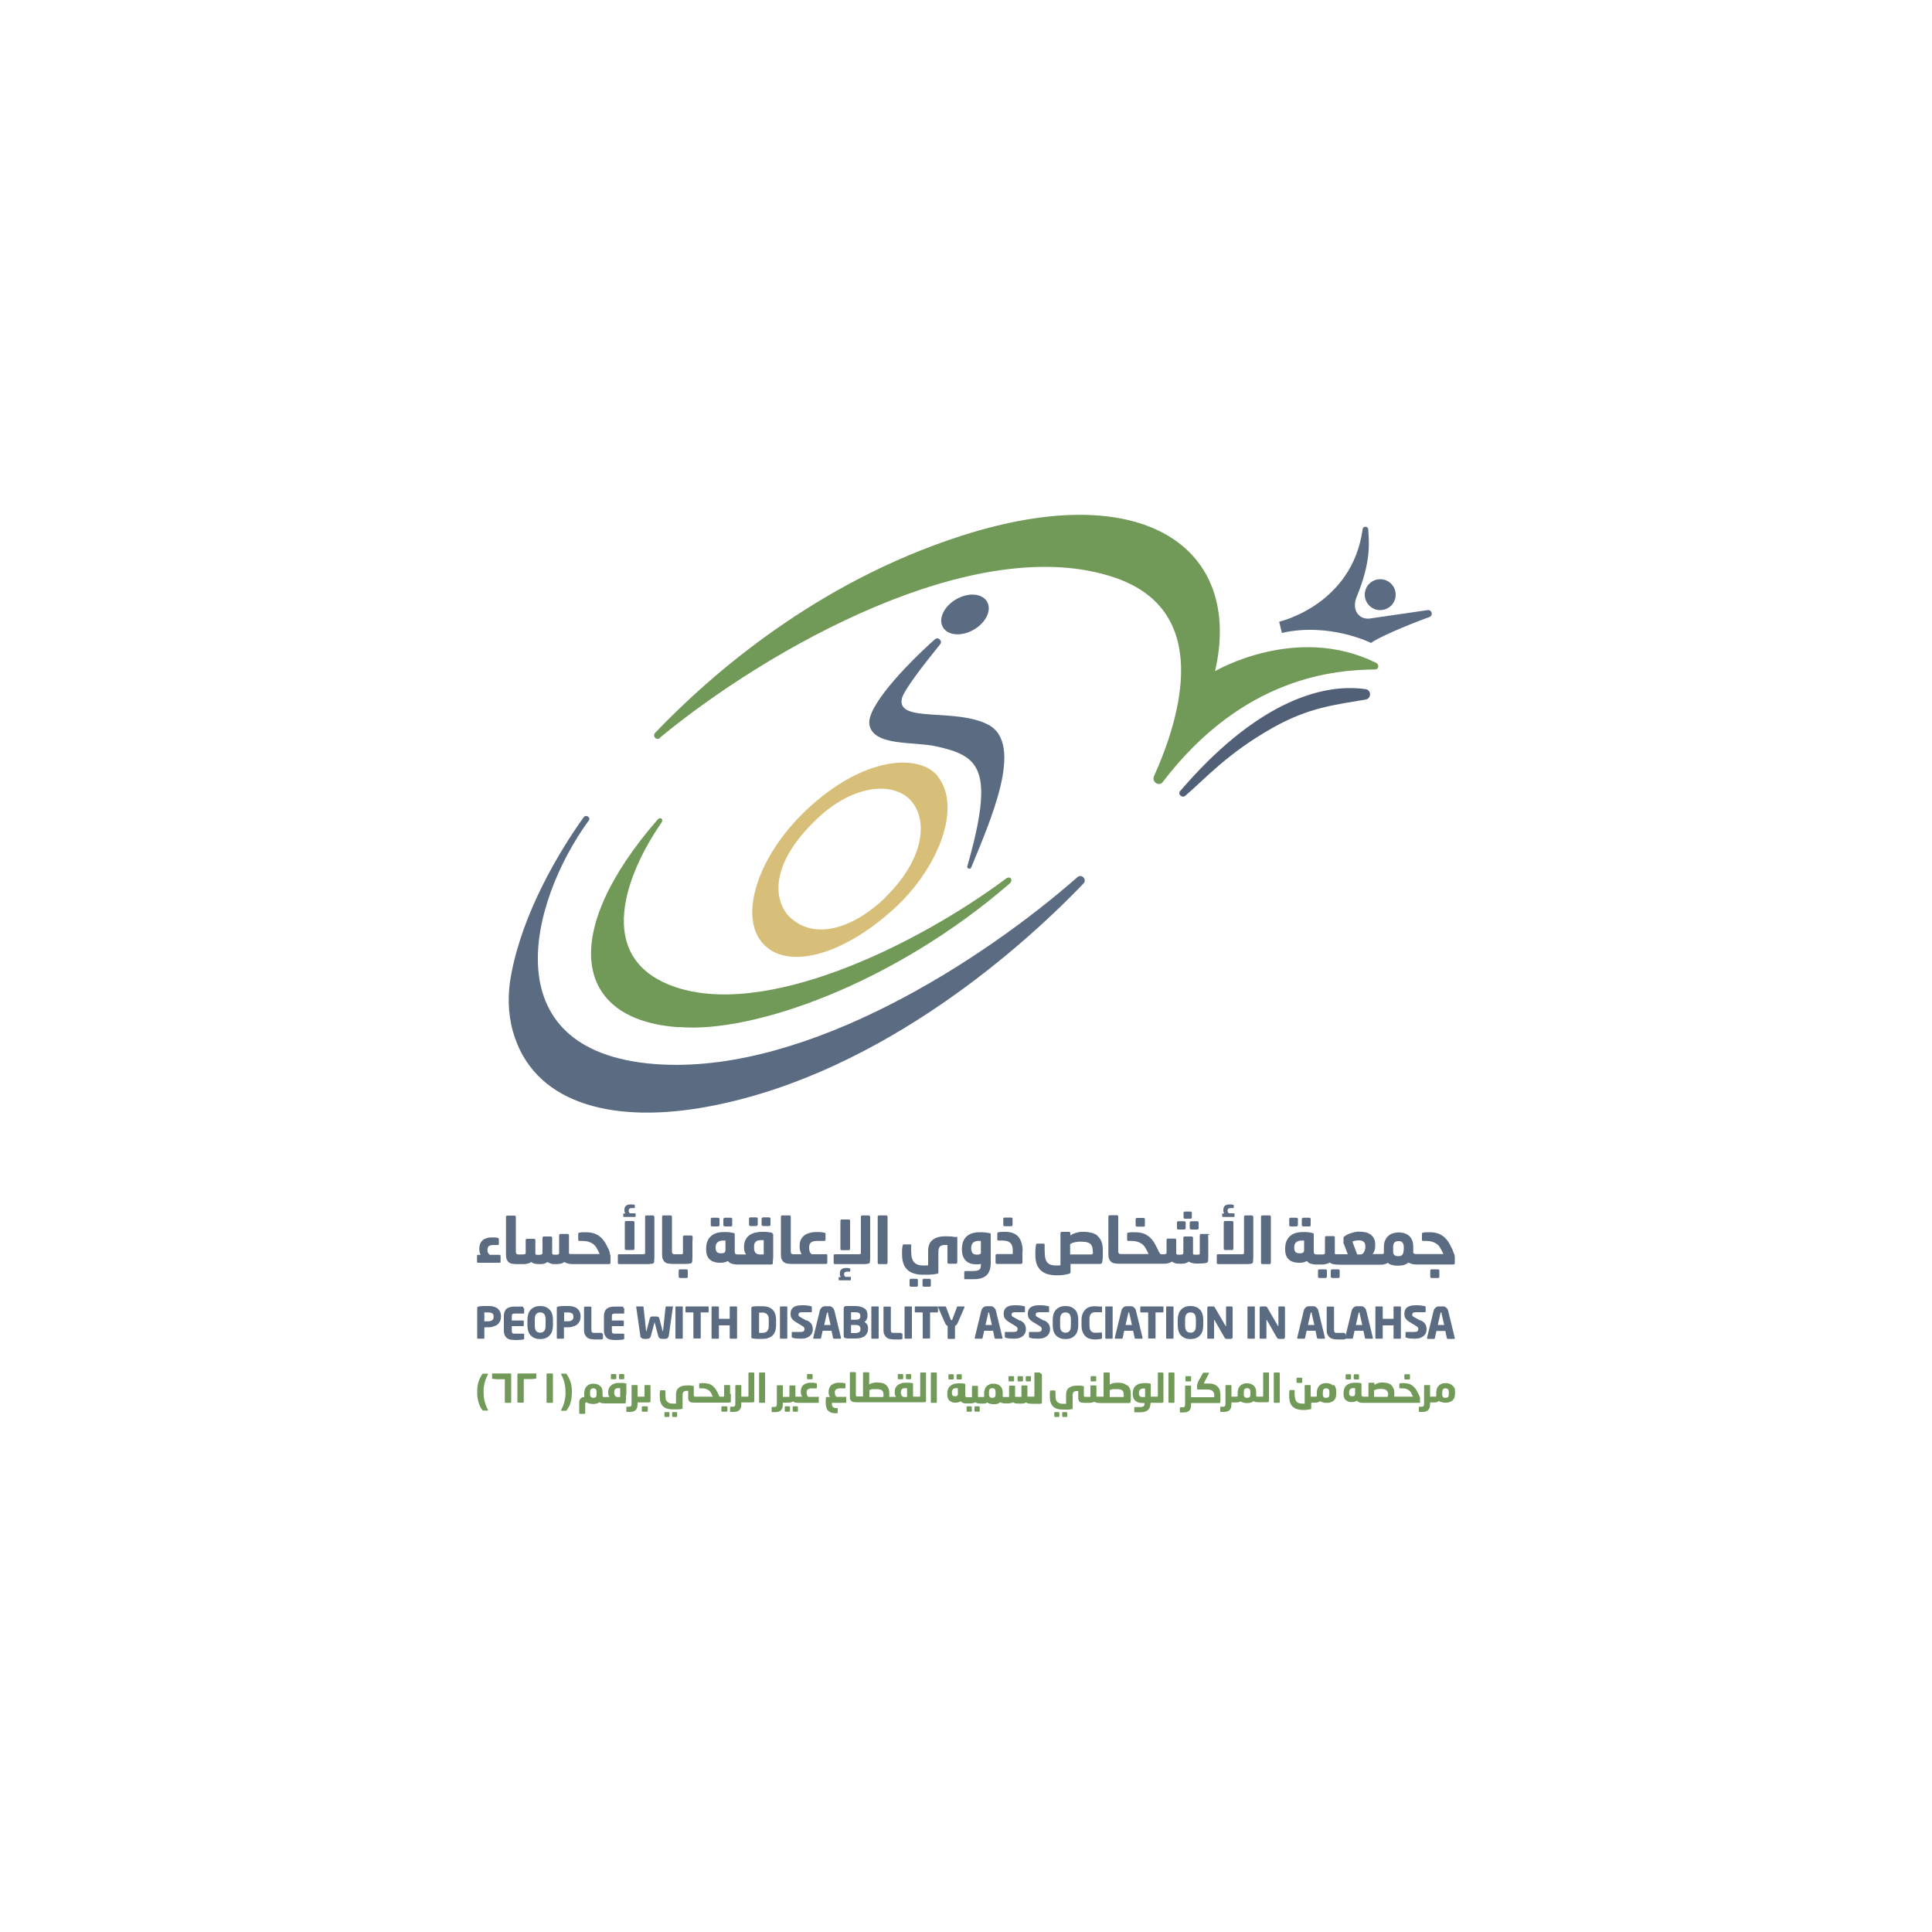 <?xml version="1.0" encoding="UTF-8"?>
<svg id="Layer_2" xmlns="http://www.w3.org/2000/svg" version="1.1" viewBox="0 0 1000 1000">
  <!-- Generator: Adobe Illustrator 29.6.1, SVG Export Plug-In . SVG Version: 2.1.1 Build 9)  -->
  <defs>
    <style>
      .st0 {
        fill: #516076;
      }

      .st1 {
        fill: #5a6b82;
      }

      .st2 {
        fill: #d8bf79;
      }

      .st3 {
        fill: #719958;
      }
    </style>
  </defs>
  <g>
    <path class="st3" d="M341.6,382c-1.8,1.5-4.1-1-2.5-2.7,28.9-30.2,83.5-77.9,158.6-102,95.3-30.6,145.8,7.1,131.2,70.1,0,0,42-24.8,83.4-4.3,1.7.9,1.4,3.4-.6,3.4-20.2.3-67.9,3.3-109.9,58.3-1.9,2.5-5.8-.1-4.5-3,13.9-31,30.2-85.6-20.2-102.8-72.2-24.6-180.3,37.2-235.5,82.8Z"/>
    <path class="st1" d="M709.7,332.8s-21.6-10.8-46.2-5.2l-1.4-5.8s37.8-8.6,43.2-47.9c.2-1.8,2.8-1.6,2.9.1.4,7,1.6,16.6-6.1,35.2h0c-2.6,6.6,1.4,12.2,7.9,10.8l28.9-4.2c2.2-.4,3.1,2.8.9,3.6-13.3,4.8-27.9,11.3-30.1,13.4Z"/>
    <circle class="st1" cx="714.4" cy="307.8" r="8"/>
    <ellipse class="st1" cx="499.5" cy="318" rx="13.2" ry="9.1" transform="translate(-92.1 292.4) rotate(-30)"/>
    <path class="st1" d="M486.6,333.5c1.4-1.8-1-4.1-2.7-2.6-15.9,14.2-35.4,35.2-33.9,44.1,1.9,11.4,22.9,8.7,34.5,11.3,22.2,4.9,30.7,11.1,16.2,62-.4,1.3,1.5,1.9,2,.7,9.7-23.8,27.8-64,8.8-73.9-17-8.9-47.5-.7-44.7-13.5.9-4.2,11.2-17.5,19.8-28.1Z"/>
    <path class="st2" d="M485.5,401.9c-9.5-12.1-38.7-10.6-68.4,17.6-25.2,24-34.8,55-22.2,68.9,12.6,13.9,41.2,6.2,67.7-17.9,23.2-21.1,35.4-52.7,22.8-68.6ZM458.1,464.7c-14.3,13.9-35.1,23.2-49.2,10.1-7.1-6.6-13-25.4,14.1-51.1,18.2-17.3,38.8-19.4,48.1-9.7,9.5,9.9,7.6,30.6-13.1,50.7Z"/>
    <path class="st3" d="M351.7,531.7c-55.4-3.5-62.1-49.1-11.4-107.4,1.5-1.8,3.4-.3,2,1.6-18.3,26.5-34.7,69.2,5.3,84.3,47.6,17.9,126.7-20.9,173.2-55.5,2.2-1.6,3.8.9,1.7,2.7-60.5,52.3-133.1,77.4-170.8,74.2Z"/>
    <path class="st1" d="M265.5,533.9c-2.7-9.6-2.8-19.7-.9-29.5,6-32,24.3-62.9,37.5-81.4,1.1-1.6,3.8,0,2.7,1.6-30.9,42.3-51.6,122,38.1,126.4,76.1,3.7,165.1-53.4,214.8-97,2.2-1.9,5.1,1.3,3.1,3.3-35.9,37.5-110.9,101.6-198.5,116.2-47.1,7.8-86.5-3-96.8-39.6Z"/>
    <path class="st0" d="M610.9,409.3c-1.5,1.7.9,4,2.6,2.6,10.4-8.9,21.9-22.1,45.6-35.4,18.6-10.4,32-11.7,47.7-14.4,3.1-.5,3.1-5,0-5.4-24.6-3.5-58.5,9-95.9,52.7Z"/>
  </g>
  <g>
    <path class="st1" d="M258.5,649.5h-4.9c-.3-.1-.6-.4-.9-.9-.3-.4-.4-1-.4-1.7s.3-1.6.8-2c.5-.3,1.3-.5,2.5-.5s.6,0,.9,0c.3,0,.7,0,1.2,0,.3,0,.5-.2.5-.5v-2.6c0-.3-.2-.5-.6-.6-.5-.1-1-.2-1.4-.2-.4,0-.9,0-1.5,0-.9,0-1.7,0-2.6.3-.8.2-1.5.5-2.1,1-.6.5-1.1,1.1-1.4,1.8-.3.8-.5,1.7-.5,2.9s.2,2.4.7,3h-1.3c-.4,0-.6.2-.6.6v3c0,.3.2.5.6.5h11c.4,0,.6-.2.6-.5v-3c0-.4-.2-.6-.6-.6Z"/>
    <path class="st1" d="M315.8,648.7c-.1-.3-.2-.5-.3-.8-.1-.3-.2-.5-.3-.8,0-.2-.2-.4-.2-.5l-.5-1c-.7-1.5-1.4-2.7-2.2-3.7-.8-1-1.6-1.8-2.6-2.4-.9-.6-1.9-1.1-3-1.3-1.1-.3-2.2-.4-3.5-.4s-1.2,0-1.6,0c-.5,0-1,.1-1.6.2-.5,0-.7.3-.7.6v3.1c0,.4.2.6.7.6h.3c.1,0,.3,0,.4,0s.3,0,.4,0h.3c1,0,2,.1,2.8.3.8.2,1.5.5,2.2.9.6.4,1.2.8,1.6,1.3.4.5.8,1.1,1.1,1.7l.6,1.1.7,1.5h-13.8c-.1,0-.3,0-.5,0s-.4,0-.6,0c-.2,0-.4,0-.6-.1-.2,0-.3-.1-.4-.2v-9.4c0-.2,0-.4-.2-.5-.1-.1-.3-.2-.5-.2h-3.7c-.2,0-.4,0-.5.2-.1.1-.2.3-.2.5v9c0,.2,0,.4-.1.6,0,.1-.2.2-.4.3-.2,0-.3.1-.5.1-.2,0-.4,0-.6,0h-.3c-.3,0-.7,0-1,0-.3,0-.5-.2-.7-.4v-8.4c0-.2,0-.3-.2-.4-.1-.1-.3-.2-.5-.2h-3.6c-.2,0-.3,0-.5.2-.1.1-.2.3-.2.4v7.8c0,.5-.2.7-.5.9-.3.1-.7.2-1,.2h-.4c-.3,0-.6,0-1,0-.4,0-.6-.2-.8-.4v-7.2c0-.2,0-.4-.2-.5-.1-.1-.3-.2-.5-.2h-3.6c-.2,0-.3,0-.5.2-.1.1-.2.3-.2.5v6.4c0,.5-.2.8-.5.9-.3,0-.7.1-1.1.1h-1.9c-.6,0-1,0-1.2-.3-.3-.2-.4-.6-.4-1.2v-17.9c0-.2,0-.4-.2-.5-.1-.1-.3-.2-.5-.2h-3.7c-.2,0-.4,0-.5.2s-.2.3-.2.5v19.5c0,1,.1,1.9.4,2.5.3.6.6,1.1,1.1,1.5s1,.6,1.7.7c.6.1,1.4.2,2.1.2h3.2c.3,0,.7,0,1.1,0,.4,0,.8,0,1.2-.2.4,0,.8-.2,1.2-.3.4-.1.7-.3,1-.6.7.5,1.3.8,2,.9.6.1,1.3.2,2,.2h.3c.9,0,1.6,0,2.3-.2.7-.2,1.3-.4,1.8-.9.7.4,1.4.7,2,.9.6.2,1.3.2,2.1.2h.3c.8,0,1.5,0,2.3-.2.7-.1,1.4-.4,2-.9.7.4,1.5.7,2.4.9.9.2,1.7.2,2.4.2h18.4c.5,0,.8-.2.8-.7v-3c0-.5,0-.9-.2-1.2,0-.2-.2-.4-.3-.7Z"/>
    <path class="st1" d="M323.1,629.9h5.4c.3,0,.5-.1.5-.4v-1.2c0-.2-.2-.3-.5-.3h-2.4c-.2-.1-.3-.3-.5-.5-.1-.3-.2-.6-.2-.9s.1-.8.4-1c.3-.2.6-.3,1.2-.3h1.2c.3,0,.4-.1.4-.3v-1.1c0-.2-.1-.3-.3-.3-.3,0-.6-.1-1-.2-.3,0-.6,0-.8,0-2.2,0-3.3.9-3.3,2.8s0,.7.1,1c0,.3.2.6.4.9h-.7c-.1,0-.2,0-.3,0,0,0-.1.1-.1.2v1.2c0,.1,0,.2.1.3,0,0,.2,0,.3,0Z"/>
    <path class="st1" d="M324.1,632c-.2,0-.4,0-.5.2-.1.1-.2.3-.2.5v13.6c0,.2,0,.4.2.5.1.1.3.2.5.2h3.6c.2,0,.4,0,.5-.2.1-.1.2-.3.2-.5v-13.6c0-.2,0-.4-.2-.5-.1-.1-.3-.2-.5-.2h-3.6Z"/>
    <path class="st1" d="M338.4,629.1h-3.8c-.2,0-.4,0-.5.2-.1.1-.2.3-.2.5v18.4c0,.5,0,.8-.3.9-.2,0-.5.1-1,.1h-12.2c-.4,0-.6.2-.6.6v3.9c0,.2,0,.3.2.4.1.1.3.2.4.2h11c.5,0,1.1,0,1.7,0,.7,0,1.3,0,1.9,0s1.2,0,1.7-.1c.5,0,.9-.1,1.2-.2.3,0,.4-.2.5-.4,0-.2.2-.3.2-.6,0-.6,0-1.3.1-1.9,0-.6,0-1.3,0-2.1v-19.1c0-.2,0-.4-.2-.5-.1-.1-.3-.2-.5-.2Z"/>
    <path class="st1" d="M355.2,657h-3.2c-.2,0-.4,0-.5.2-.2.1-.2.3-.2.5v3.1c0,.2,0,.3.2.5.2.1.3.2.5.2h3.2c.2,0,.4,0,.6-.2.2-.1.2-.3.2-.5v-3.1c0-.2,0-.4-.2-.5-.2-.1-.4-.2-.6-.2Z"/>
    <path class="st1" d="M358.5,642c0-.6,0-1.2,0-1.9,0-.2,0-.3-.2-.4-.1-.1-.3-.2-.5-.2h-3.6c-.2,0-.4,0-.5.2-.1.1-.2.3-.2.4,0,1.5,0,3,0,4.4v3.7c0,.5,0,.8-.2.9-.2,0-.5.1-1,.1h-2.9c-.6,0-1,0-1.2-.3-.3-.2-.4-.6-.4-1.2v-17.9c0-.2,0-.4-.2-.5-.1-.1-.3-.2-.5-.2h-3.7c-.2,0-.4,0-.5.2-.1.1-.2.3-.2.5v19.5c0,1,.1,1.9.4,2.5.3.6.6,1.1,1.1,1.5s1,.6,1.7.7c.6.1,1.4.2,2.1.2h3.7c.5,0,1,0,1.6,0,.6,0,1.2,0,1.7,0,.6,0,1.1,0,1.5-.1.5,0,.8-.1,1.1-.2.3,0,.4-.2.5-.4,0-.2.2-.3.2-.6,0-.6.1-1.4.1-2.4,0-1,0-2.3,0-3.9v-1.6c0-.5,0-1,0-1.5,0-.5,0-1,0-1.6Z"/>
    <path class="st1" d="M368.6,634.8h2.9c.2,0,.4,0,.6-.2.2-.1.3-.3.3-.5v-3.1c0-.2,0-.4-.2-.5-.2-.1-.4-.2-.6-.2h-2.9c-.2,0-.4,0-.6.2-.2.1-.2.3-.2.5v3.1c0,.2,0,.4.2.5.2.1.3.2.6.2Z"/>
    <path class="st1" d="M375.3,634.8h2.9c.2,0,.4,0,.6-.2.2-.1.2-.3.2-.5v-3.1c0-.2,0-.4-.2-.5-.2-.1-.3-.2-.6-.2h-2.9c-.2,0-.4,0-.6.2-.2.1-.3.3-.3.5v3.1c0,.2,0,.4.3.5.2.1.4.2.6.2Z"/>
    <path class="st1" d="M388.4,634.6h2.9c.2,0,.4,0,.6-.2.2-.1.3-.3.3-.5v-3.1c0-.2,0-.4-.2-.5-.2-.1-.4-.2-.6-.2h-2.9c-.2,0-.4,0-.6.2-.2.1-.2.3-.2.5v3.1c0,.2,0,.4.2.5.2.1.3.2.6.2Z"/>
    <path class="st1" d="M399.8,638.1c-.3,0-.6-.1-1-.2-.4,0-.9-.1-1.4-.2s-1,0-1.6-.1c-.5,0-1,0-1.5,0-1.3,0-2.6.2-3.7.5-1.1.3-2.1.8-2.9,1.4-.8.6-1.4,1.4-1.9,2.4-.4,1-.7,2.1-.7,3.3v.5c0,1.6.4,2.8,1.1,3.6h-3s-1.1,0-1.1,0c-.6,0-1.1,0-1.4-.3-.3-.2-.4-.6-.4-1.2v-8.9c0-.2,0-.3-.1-.4,0,0-.2-.2-.5-.3-.2,0-.5-.1-.9-.2-.4,0-.8-.1-1.2-.2-.4,0-.9,0-1.4-.1-.5,0-.9,0-1.3,0-3.1,0-5.4.7-7,2.2-1.6,1.5-2.4,3.6-2.4,6.3v.6c0,1.2.2,2.3.5,3.1.4.9.9,1.6,1.5,2.1.6.5,1.4,1,2.3,1.2.9.3,1.8.4,2.8.4h.3c.7,0,1.3,0,2-.2.7-.2,1.3-.4,1.9-.7.5.7,1.2,1.2,2,1.4.8.2,1.7.4,2.7.4h12.5c.9,0,1.8,0,2.6,0,.9,0,1.8,0,2.7,0,.2,0,.4,0,.5-.2.1,0,.2-.2.2-.5,0-1,.1-2,.2-3.1,0-1.1,0-2,0-2.8v-8.8c0-.2,0-.3-.1-.4,0-.1-.2-.2-.5-.3ZM375.4,647.4c0,.5-.2.9-.5,1-.4.2-.8.3-1.4.3h-.4c-.9,0-1.5-.2-2-.6-.4-.4-.7-1.2-.7-2.2v-.4c0-1.1.3-1.9,1-2.5.7-.6,1.6-.9,2.8-.9h.7c.2,0,.4,0,.6,0v5.3ZM395.3,649.3c-.1,0-.3,0-.4,0-.2,0-.4,0-.6,0h-1c-1,0-1.8-.3-2.3-.9-.5-.6-.7-1.5-.7-2.6v-.6c0-2.2,1.1-3.3,3.4-3.3s1.1,0,1.6,0v7.2Z"/>
    <path class="st1" d="M395.1,634.6h2.9c.2,0,.4,0,.6-.2.2-.1.2-.3.2-.5v-3.1c0-.2,0-.4-.2-.5-.2-.1-.3-.2-.6-.2h-2.9c-.2,0-.4,0-.6.2-.2.1-.3.3-.3.5v3.1c0,.2,0,.4.3.5.2.1.4.2.6.2Z"/>
    <path class="st1" d="M427.2,649.2h-7c-.4-.2-.8-.6-1-1.2-.3-.6-.4-1.3-.4-2.1v-.3c0-1.2.4-2.1,1.1-2.6.7-.5,1.8-.7,3.3-.7s1.3,0,1.7,0c.5,0,1,0,1.7,0,.4,0,.7-.2.7-.6v-3c0-.2,0-.4-.2-.5-.1,0-.3-.2-.6-.2-.7-.1-1.4-.2-2-.3-.6,0-1.3,0-2.1,0s-2.2.1-3.2.4c-1,.3-2,.7-2.7,1.2-.8.6-1.4,1.3-1.9,2.2-.5.9-.7,2-.7,3.3v.4c0,.8,0,1.5.3,2.3.2.7.4,1.3.7,1.7h-4c-.6,0-1,0-1.2-.3-.3-.2-.4-.6-.4-1.2v-17.9c0-.2,0-.4-.2-.5-.1-.1-.3-.2-.5-.2h-3.7c-.2,0-.4,0-.5.2-.1.1-.2.3-.2.5v19.5c0,1,.1,1.9.4,2.5.3.6.6,1.1,1.1,1.5.5.3,1,.6,1.7.7.6.1,1.4.2,2.1.2h18c.4,0,.7-.2.7-.6v-3.9c0-.4-.2-.6-.7-.6Z"/>
    <path class="st1" d="M435.7,647.1h3.6c.2,0,.4,0,.5-.2.1-.1.2-.3.2-.5v-14.6c0-.4-.2-.6-.7-.6h-3.6c-.2,0-.4,0-.5.2-.1.1-.2.3-.2.4v14.6c0,.2,0,.4.2.5.1.1.3.2.5.2Z"/>
    <path class="st1" d="M450.1,629.1h-3.8c-.2,0-.4,0-.5.2-.1.1-.2.3-.2.5v18.4c0,.5,0,.8-.3.9-.2,0-.5.1-1,.1h-12.2c-.4,0-.6.2-.6.6v3.9c0,.2,0,.3.2.4.1.1.3.2.4.2h11c.5,0,1.1,0,1.7,0,.7,0,1.3,0,1.9,0,.6,0,1.2,0,1.7-.1.5,0,.9-.1,1.2-.2.3,0,.4-.2.5-.4,0-.2.2-.3.2-.6,0-.6,0-1.3.1-1.9,0-.6,0-1.3,0-2.1v-19.1c0-.2,0-.4-.2-.5-.1-.1-.3-.2-.5-.2Z"/>
    <path class="st1" d="M440,660.9h-2.4c-.2-.1-.3-.3-.5-.5-.1-.3-.2-.6-.2-.9s.1-.8.4-1c.3-.2.6-.3,1.2-.3h1.2c.3,0,.4-.1.4-.3v-1.1c0-.2-.1-.3-.3-.3-.3,0-.6-.1-1-.2-.3,0-.6,0-.8,0-2.2,0-3.3.9-3.3,2.8s0,.7.1,1c0,.3.2.6.4.9h-.7c-.1,0-.2,0-.3,0,0,0-.1.1-.1.2v1.2c0,.1,0,.2.1.3,0,0,.2,0,.3,0h5.4c.3,0,.5-.1.5-.4v-1.2c0-.2-.2-.3-.5-.3Z"/>
    <path class="st1" d="M458.7,629.1h-3.7c-.2,0-.4,0-.5.2-.1.1-.2.3-.2.5v23.8c0,.2,0,.3.2.5.1.1.3.2.5.2h3.7c.2,0,.4,0,.5-.2.1-.1.2-.3.2-.5v-23.8c0-.2,0-.4-.2-.5-.1-.1-.3-.2-.5-.2Z"/>
    <path class="st1" d="M481.1,661.9h-2.9c-.2,0-.3,0-.5.2-.2.1-.2.3-.2.5v2.8c0,.2,0,.3.2.4.2.1.3.2.5.2h2.9c.2,0,.3,0,.5-.2.2-.1.2-.3.2-.4v-2.8c0-.2,0-.4-.2-.5-.2-.1-.3-.2-.5-.2Z"/>
    <path class="st1" d="M494.6,640.3c-.6-.1-1.4-.2-2.3-.3-.9,0-1.8-.1-2.7-.1-3.1,0-5.4.6-6.9,1.9-1.6,1.2-2.3,3.2-2.3,5.8v3.7c0,.4,0,.7,0,1.1,0,.4,0,.7,0,1.1,0,.4,0,.9,0,1.4-.4,0-.8.1-1.2.1-.4,0-.9,0-1.4,0-1.4,0-2.4-.2-3.2-.6-.8-.4-1.4-.9-1.9-1.6-.4-.7-.7-1.5-.9-2.5-.1-1-.2-2-.2-3.2s0-.7,0-1.1c0-.4,0-.9.1-1.3,0-.4-.2-.6-.6-.6h-3.2c-.2,0-.4,0-.5.2,0,.1-.2.3-.2.5,0,.4-.2.8-.2,1.2,0,.4-.1.8-.1,1.2,0,.4,0,.8,0,1.1,0,.3,0,.7,0,.9,0,3.6.9,6.3,2.7,8,1.8,1.7,4.5,2.6,8.3,2.6s2.5,0,3.8-.1c1.2,0,2.3-.2,3.3-.4.5,0,.7-.3.7-.7,0-.9,0-1.8,0-2.7,0-1,0-1.9,0-2.8v-5.1c0-1.3.3-2.2.8-2.8.5-.5,1.4-.8,2.5-.8s.4,0,.6,0c.2,0,.4,0,.8,0v9c0,.2,0,.4.2.5.1.1.3.2.5.2h3.7c.2,0,.4,0,.5-.2s.2-.3.2-.5v-12.6c0-.2,0-.4-.2-.5-.1,0-.3-.2-.4-.2Z"/>
    <path class="st1" d="M474.4,661.9h-2.8c-.2,0-.4,0-.6.2-.2.1-.2.3-.2.5v2.8c0,.2,0,.3.2.4.2.1.3.2.6.2h2.8c.2,0,.3,0,.5-.2.2-.1.2-.3.2-.4v-2.8c0-.2,0-.4-.2-.5-.2-.1-.3-.2-.5-.2Z"/>
    <path class="st1" d="M512.2,638.3c-.2,0-.5-.2-.9-.2-.4,0-.8-.1-1.3-.2-.5,0-.9,0-1.4-.1-.5,0-1,0-1.4,0-3,0-5.3.7-6.9,2.2-1.6,1.5-2.4,3.6-2.4,6.3v.6c0,2.4.7,4.3,2,5.6,1.3,1.3,3.1,1.9,5.3,1.9s.3,0,.6,0c.2,0,.5,0,.7,0,.2,0,.5,0,.7-.1.2,0,.4-.1.5-.2v1.2c0,.5-.2,1-.3,1.3-.2.3-.5.6-.9.8-.4.2-.9.3-1.5.4-.6,0-1.3.1-2.2.1h-3.1c-.4,0-.6.2-.6.6v3c0,.2,0,.3,0,.4,0,.1.2.2.4.2.2,0,.4,0,.8,0,.4,0,.8,0,1.3,0,.4,0,.9,0,1.3,0h.9c1.1,0,2.2,0,3.3-.3,1.1-.2,2-.6,2.9-1.2.8-.6,1.5-1.4,2-2.5.5-1.1.8-2.5.8-4.2v-15c0-.2,0-.3-.1-.4,0,0-.2-.2-.5-.3ZM507.7,648.5c0,.6-.7.9-2,.9s-1.8-.3-2.3-.8c-.4-.5-.7-1.3-.7-2.4v-.3c0-1.1.3-2,.9-2.6.6-.6,1.4-1,2.6-1s.5,0,.8,0c.3,0,.5,0,.7,0v6.1Z"/>
    <path class="st1" d="M529.3,647.7c0-.3,0-.6,0-.8,0-1.1-.2-2.3-.5-3.4-.3-1.1-.8-2.1-1.4-3-.7-.9-1.6-1.6-2.7-2.1-1.1-.5-2.5-.8-4.3-.8s-.8,0-1.5,0c-.7,0-1.3.1-2,.2-.2,0-.4.1-.5.2-.1.1-.2.3-.2.5v3.1c0,.3.2.5.6.5.1,0,.3,0,.4,0s.4,0,.6,0h.9c1,0,1.9.1,2.6.3.7.2,1.2.5,1.7,1,.4.4.7.9.9,1.5.2.6.3,1.2.3,1.9v2.3c0,0-8.2,0-8.2,0-.2,0-.3,0-.5.2-.1.1-.2.3-.2.4v3.9c0,.2,0,.3.2.4.1.1.3.2.5.2h12.4c.2,0,.4,0,.6-.2.1-.1.2-.3.2-.4,0-.4,0-.9,0-1.4,0-.5,0-1,0-1.3v-1.1c0-.4,0-.8,0-1.1,0-.4,0-.7,0-1Z"/>
    <path class="st1" d="M520.1,634.7h3.3c.2,0,.4,0,.5-.2.1-.1.2-.3.2-.5v-3.1c0-.2,0-.4-.2-.5-.1-.1-.3-.2-.5-.2h-3.3c-.2,0-.4,0-.6.2-.2.1-.2.3-.2.5v3.1c0,.2,0,.4.2.5.1.1.3.2.6.2Z"/>
    <path class="st1" d="M568.1,639.6c-.9-.7-1.9-1.2-3.1-1.5-1.2-.3-2.5-.5-3.9-.5s-.8,0-1.4,0-1.2.1-1.9.3c-.7.1-1.3.3-2,.6-.7.2-1.3.6-1.8,1v-1.2c0-.2,0-.3-.2-.5-.1-.1-.3-.2-.5-.2h-3.7c-.2,0-.4,0-.5.2-.1.1-.2.3-.2.5v13.9c0,.8,0,1.7,0,2.7-.5,0-.9.1-1.3.1-.4,0-.7,0-1,0-1.3,0-2.4-.2-3.1-.5-.8-.4-1.4-.9-1.8-1.6-.4-.7-.7-1.5-.8-2.5-.1-1-.2-2.1-.2-3.4s0-.7,0-1.2c0-.5,0-.9,0-1.4,0-.2,0-.4-.1-.5-.1-.1-.3-.2-.4-.2h-3.3c-.2,0-.4,0-.5.2,0,.1-.2.3-.2.5,0,.4-.1.8-.2,1.3,0,.5,0,.9-.1,1.4,0,.5,0,.9,0,1.3,0,.4,0,.7,0,1,0,1.9.2,3.6.7,4.9.5,1.3,1.2,2.4,2.2,3.3,1,.9,2.1,1.5,3.5,1.9,1.4.4,3,.6,4.7.6s2.2,0,3.3-.2c1.1-.1,2.1-.3,3-.6.5-.1.8-.4.8-.8,0-.7,0-1.4,0-2.1,0-.8,0-1.5,0-2.2h9.1c.8,0,1.6,0,2.4,0,.8,0,1.6,0,2.3,0,.7,0,1.2,0,1.6,0,.3,0,.5-.2.7-.3.1-.2.2-.4.3-.6,0-.3.1-.7.2-1.2,0-.4,0-.9.1-1.4,0-.5,0-.9,0-1.4,0-.5,0-.9,0-1.2v-1.2c0-1.7-.2-3.1-.7-4.3-.5-1.2-1.1-2.1-2-2.8ZM565.7,647.7c0,.7,0,1.1-.2,1.3-.1.2-.3.3-.6.3h-6.9c-.8,0-1.6,0-2.3,0-.7,0-1.3,0-1.8,0v-5.3c.4-.3.8-.5,1.3-.7.5-.2,1-.3,1.6-.4.5,0,1.1-.2,1.6-.2.5,0,.9,0,1.3,0,2.1,0,3.6.3,4.5,1,.9.7,1.4,1.9,1.4,3.6v.6Z"/>
    <path class="st1" d="M588.6,634.9h3.3c.2,0,.4,0,.5-.2s.2-.3.2-.5v-3.1c0-.2,0-.4-.2-.5-.1-.1-.3-.2-.5-.2h-3.3c-.2,0-.4,0-.6.2-.2.1-.2.3-.2.5v3.1c0,.2,0,.4.2.5.1.1.3.2.6.2Z"/>
    <path class="st1" d="M613.3,630.8h2.8c.2,0,.4,0,.6-.2.2-.1.2-.3.2-.5v-2.3c0-.2,0-.4-.2-.5-.2-.1-.3-.2-.6-.2h-2.8c-.2,0-.3,0-.5.2-.2.1-.2.3-.2.5v2.3c0,.2,0,.4.2.5s.3.2.5.2Z"/>
    <path class="st1" d="M609.9,636.4h2.9c.2,0,.4,0,.6-.2.2-.1.3-.3.3-.5v-2.9c0-.2,0-.4-.2-.5-.2-.1-.4-.2-.6-.2h-2.9c-.2,0-.4,0-.6.2-.2.1-.2.3-.2.5v2.9c0,.2,0,.3.2.5.2.1.3.2.6.2Z"/>
    <path class="st1" d="M616.1,632.3c-.2.1-.3.3-.3.5v2.9c0,.2,0,.3.3.5.2.1.4.2.6.2h2.9c.2,0,.4,0,.6-.2.2-.1.2-.3.2-.5v-2.9c0-.2,0-.4-.2-.5-.2-.1-.3-.2-.6-.2h-2.9c-.2,0-.4,0-.6.2Z"/>
    <path class="st1" d="M626,639.3c0-.2,0-.3-.2-.4-.1-.1-.3-.2-.5-.2h-3.6c-.2,0-.4,0-.5.2-.1.1-.2.3-.2.4,0,.7,0,1.5,0,2.4,0,.8,0,1.7,0,2.5v4.2c0,.5,0,.8-.2.9-.2,0-.5.1-1,.1h-.6c-.3,0-.7,0-1,0-.4,0-.6-.2-.7-.4v-8.4c0-.2,0-.3-.2-.4-.1-.1-.3-.2-.5-.2h-3.6c-.2,0-.3,0-.5.2-.1.1-.2.3-.2.4v7.8c0,.5-.2.8-.5.9-.3,0-.7.1-1,.1h-.4c-.3,0-.6,0-1,0-.4,0-.6-.2-.8-.4v-7.2c0-.2,0-.4-.2-.5s-.3-.2-.5-.2h-3.6c-.2,0-.3,0-.5.2-.1.1-.2.3-.2.5v6.4c0,.5-.2.8-.5.9-.3,0-.7.1-1.1.1h-1c-.2,0-.4,0-.5-.1s-.2-.2-.4-.4c-.1-.2-.3-.5-.5-.9-.2-.4-.4-.8-.6-1.2l-.5-1c-.7-1.5-1.4-2.7-2.2-3.7-.8-1-1.6-1.8-2.6-2.4-.9-.6-1.9-1.1-3-1.3-1.1-.3-2.3-.4-3.5-.4s-1.2,0-1.7,0c-.5,0-1,.1-1.6.2-.5,0-.7.3-.7.6v3.1c0,.4.2.6.7.6h.3c.1,0,.3,0,.4,0,.2,0,.3,0,.4,0h.3c1,0,2,.1,2.8.3.8.2,1.5.5,2.2.9.6.4,1.2.8,1.6,1.3.4.5.8,1.1,1.1,1.7l.6,1.1.7,1.5h-14.1c-.6,0-1,0-1.2-.3-.3-.2-.4-.6-.4-1.2v-17.9c0-.2,0-.4-.2-.5-.1-.1-.3-.2-.5-.2h-3.7c-.2,0-.4,0-.5.2-.1.1-.2.3-.2.5v19.5c0,1,.1,1.9.4,2.5.3.6.6,1.1,1.1,1.5s1,.6,1.7.7c.6.1,1.4.2,2.1.2h23c.8,0,1.6,0,2.4-.2.8-.2,1.6-.4,2.1-.9.6.4,1.3.7,2,.9.7.2,1.5.2,2.4.2h.3c.7,0,1.5,0,2.2-.2.7-.2,1.4-.5,1.9-.9.3.2.7.4,1.2.6.4.1.9.2,1.3.3.4,0,.9.1,1.3.1.4,0,.9,0,1.2,0h.3c1.7,0,3-.1,4-.4.3-.1.4-.2.5-.4,0-.2.2-.3.2-.5,0-.7.1-1.3.1-2,0-.7,0-1.3,0-2v-2.3c0-1.1,0-2.3,0-3.4,0-1.2,0-2.4-.1-3.9Z"/>
    <path class="st1" d="M648.4,629.1h-3.8c-.2,0-.4,0-.5.2-.1.1-.2.3-.2.5v18.4c0,.5,0,.8-.3.9-.2,0-.5.1-1,.1h-12.2c-.4,0-.6.2-.6.6v3.9c0,.2,0,.3.2.4.1.1.3.2.4.2h11c.5,0,1.1,0,1.7,0,.7,0,1.3,0,1.9,0,.6,0,1.2,0,1.7-.1.5,0,.9-.1,1.2-.2.3,0,.4-.2.5-.4,0-.2.2-.3.2-.6,0-.6,0-1.3.1-1.9,0-.6,0-1.3,0-2.1v-19.1c0-.2,0-.4-.2-.5-.1-.1-.3-.2-.5-.2Z"/>
    <path class="st1" d="M633.1,629.9h5.4c.3,0,.5-.1.5-.4v-1.2c0-.2-.2-.3-.5-.3h-2.4c-.2-.1-.3-.3-.5-.5s-.2-.6-.2-.9.1-.8.4-1c.3-.2.6-.3,1.2-.3h1.2c.3,0,.4-.1.4-.3v-1.1c0-.2-.1-.3-.3-.3-.3,0-.6-.1-1-.2-.3,0-.6,0-.8,0-2.2,0-3.3.9-3.3,2.8s0,.7.1,1c0,.3.2.6.4.9h-.7c-.1,0-.2,0-.3,0,0,0-.1.1-.1.2v1.2c0,.1,0,.2.1.3,0,0,.2,0,.3,0Z"/>
    <path class="st1" d="M634.1,632c-.2,0-.4,0-.5.2-.1.1-.2.3-.2.5v13.6c0,.2,0,.4.2.5.1.1.3.2.5.2h3.6c.2,0,.4,0,.5-.2.1-.1.2-.3.2-.5v-13.6c0-.2,0-.4-.2-.5-.1-.1-.3-.2-.5-.2h-3.6Z"/>
    <path class="st1" d="M657.1,629.1h-3.7c-.2,0-.4,0-.5.2-.1.1-.2.3-.2.5v23.8c0,.2,0,.3.2.5.1.1.3.2.5.2h3.7c.2,0,.4,0,.5-.2.1-.1.2-.3.2-.5v-23.8c0-.2,0-.4-.2-.5s-.3-.2-.5-.2Z"/>
    <path class="st1" d="M668,634.8h2.9c.2,0,.4,0,.6-.2.2-.1.3-.3.3-.5v-3.1c0-.2,0-.4-.2-.5-.2-.1-.4-.2-.6-.2h-2.9c-.2,0-.4,0-.6.2-.2.1-.2.3-.2.5v3.1c0,.2,0,.4.2.5.2.1.3.2.6.2Z"/>
    <path class="st1" d="M674.7,634.8h2.9c.2,0,.4,0,.6-.2.2-.1.2-.3.2-.5v-3.1c0-.2,0-.4-.2-.5-.2-.1-.3-.2-.6-.2h-2.9c-.2,0-.4,0-.6.2-.2.1-.3.3-.3.5v3.1c0,.2,0,.4.3.5.2.1.4.2.6.2Z"/>
    <path class="st1" d="M685.9,657h-2.9c-.2,0-.4,0-.6.2-.2.1-.2.3-.2.5v3.1c0,.2,0,.3.2.5.2.1.3.2.6.2h2.9c.2,0,.4,0,.6-.2.2-.1.3-.3.3-.5v-3.1c0-.2,0-.4-.2-.5-.2-.1-.4-.2-.6-.2Z"/>
    <path class="st1" d="M692.6,657h-2.9c-.2,0-.4,0-.6.2-.2.1-.3.3-.3.5v3.1c0,.2,0,.3.3.5.2.1.4.2.6.2h2.9c.2,0,.4,0,.6-.2.2-.1.2-.3.2-.5v-3.1c0-.2,0-.4-.2-.5-.2-.1-.3-.2-.6-.2Z"/>
    <path class="st1" d="M752.8,649.4c0-.2-.2-.4-.3-.7-.1-.3-.2-.5-.3-.8-.1-.3-.2-.5-.3-.8,0-.2-.2-.4-.2-.5l-.5-1c-.7-1.5-1.4-2.7-2.2-3.7-.8-1-1.6-1.8-2.6-2.4-.9-.6-1.9-1.1-3-1.3-1.1-.3-2.2-.4-3.5-.4s-1.2,0-1.6,0c-.5,0-1,.1-1.6.2-.5,0-.7.3-.7.6v3.1c0,.4.2.6.7.6h.3c.1,0,.3,0,.4,0s.3,0,.4,0h.3c1,0,2,.1,2.8.3.8.2,1.5.5,2.2.9.6.4,1.2.8,1.6,1.3.4.5.8,1.1,1.1,1.7l.6,1.1.7,1.5h-13.9c-.1,0-.3,0-.4,0-.2,0-.4,0-.5-.1-.2,0-.3-.1-.5-.2-.1,0-.2-.2-.3-.4,0-.2,0-.4,0-.6v-2.4c0-1.2-.2-2.3-.5-3.3-.4-.9-.9-1.7-1.5-2.3-.7-.6-1.5-1.1-2.4-1.4-.9-.3-2-.5-3.1-.5s-2.2.2-3.1.5c-1,.3-1.8.8-2.4,1.4-.7.6-1.2,1.4-1.6,2.3-.4.9-.6,2-.6,3.3v2.8c0,.1,0,.2,0,.3,0,.3-.3.5-.6.6-.3,0-.7,0-1,0h-4.3c.4-.4.8-1,1-1.8.3-.8.4-1.6.4-2.3v-.8c0-1.3-.2-2.3-.7-3.2-.4-.8-1-1.5-1.8-2.1-.8-.5-1.6-.9-2.6-1.1-1-.2-2.1-.3-3.2-.3s-1.3,0-2,.2c-.7.1-1.4.3-2,.5-.7.2-1.3.4-1.9.7-.6.3-1.1.6-1.5.9-.2.2-.4.3-.5.4-.1.1-.2.3-.2.5v2.1c-.1.2-.1.3,0,.6,0,.2,0,.4.2.5l2,5.3h-4.9c-.1,0-.3,0-.5,0s-.4,0-.5,0c-.2,0-.4,0-.5-.1-.2,0-.3-.1-.3-.2v-8.5c0-.2,0-.3-.2-.4-.1-.1-.3-.2-.5-.2h-3.7c-.2,0-.4,0-.5.2-.1.1-.2.3-.2.4v7.9c0,.2,0,.4-.1.6,0,.1-.2.2-.4.3-.2,0-.3.1-.5.1-.2,0-.4,0-.6,0h-2.4c-.6,0-1.1,0-1.4-.3-.3-.2-.4-.6-.4-1.2v-8.9c0-.2,0-.3-.1-.4,0,0-.2-.2-.5-.3-.2,0-.5-.1-.9-.2-.4,0-.8-.1-1.2-.2-.4,0-.9,0-1.4-.1-.5,0-.9,0-1.3,0-3.1,0-5.4.7-7,2.2-1.6,1.5-2.4,3.6-2.4,6.3v.6c0,1.2.2,2.3.5,3.1.4.9.9,1.6,1.5,2.1.6.5,1.4,1,2.3,1.2.9.3,1.8.4,2.8.4h.3c.7,0,1.3,0,2-.2.7-.2,1.3-.4,1.9-.7.5.7,1.2,1.2,2,1.4.8.2,1.7.4,2.7.4h2.3c.4,0,.8,0,1.2,0,.4,0,.9,0,1.3-.2.4,0,.8-.2,1.2-.3.4-.1.8-.3,1.1-.5.6.5,1.4.8,2.3.9.9.1,1.8.2,2.7.2h21.2c.7,0,1.4,0,2-.2.7-.2,1.3-.4,1.8-.8.3.3.6.5,1,.7.4.2.9.4,1.4.5.5.1,1,.2,1.6.3.5,0,1.1,0,1.6,0,1,0,2-.1,2.9-.4.9-.3,1.6-.7,2.2-1.2.7.4,1.4.6,2.1.8.8.2,1.5.2,2.2.2h18.9c.5,0,.8-.2.8-.7v-3c0-.5,0-.9-.2-1.2ZM674.9,647.4c0,.5-.2.9-.5,1-.4.2-.8.3-1.4.3h-.4c-.9,0-1.5-.2-2-.6-.4-.4-.7-1.2-.7-2.2v-.4c0-1.1.3-1.9,1-2.5.7-.6,1.6-.9,2.8-.9h.7c.2,0,.4,0,.6,0v5.3ZM706.7,645.4c0,.5,0,1-.2,1.4-.1.5-.3.9-.5,1.3-.2.4-.5.7-.8.9-.3.2-.7.3-1.2.3h-1.5l-2.5-6.6c.5-.3,1.1-.5,1.7-.6.6,0,1.2-.1,1.6-.1,1,0,1.9.2,2.5.7.6.5.9,1.3.9,2.3v.3ZM726.5,647c0,1.2-.2,2-.7,2.5-.5.5-1.1.7-2,.7s-1.3-.1-1.8-.4c-.5-.3-.8-.8-.9-1.5,0-.4,0-.8,0-1.3v-1.4c0-1.2.2-2,.7-2.5s1.1-.7,2.1-.7,1.6.2,2,.7c.4.5.7,1.3.7,2.5v1.4Z"/>
    <path class="st1" d="M744.2,657h-3.2c-.2,0-.4,0-.5.2-.2.1-.2.3-.2.5v3.1c0,.2,0,.3.2.5.2.1.3.2.5.2h3.2c.2,0,.4,0,.6-.2.2-.1.2-.3.2-.5v-3.1c0-.2,0-.4-.2-.5-.2-.1-.4-.2-.6-.2Z"/>
  </g>
  <g>
    <path class="st3" d="M250.5,717.6c.1-.9.3-1.6.5-2.4.2-.7.4-1.4.7-2,.3-.6.5-1.2.8-1.7,0-.1.1-.2.1-.3,0-.1,0-.2-.2-.2h-2c-.2,0-.3,0-.4,0-.1,0-.2.1-.3.2-.9,1.2-1.5,2.5-2,4-.5,1.4-.7,3.2-.7,5.1v.4c0,1,0,1.9.2,2.8.1.8.3,1.6.5,2.4.2.7.5,1.4.8,2.1.3.6.7,1.3,1.2,1.9,0,.1.2.2.3.2.1,0,.2,0,.4,0h2c.2,0,.2,0,.2-.2s0-.2-.1-.3c-.3-.5-.6-1.1-.8-1.7-.3-.6-.5-1.3-.7-2-.2-.7-.4-1.5-.5-2.4-.1-.9-.2-1.8-.2-2.8v-.4c0-1,0-1.9.2-2.8Z"/>
    <path class="st3" d="M264.1,710.9c-.4,0-1,0-1.5,0-.6,0-1.2,0-1.8,0-.6,0-1.1,0-1.5,0h-.9c-.4,0-.9,0-1.5,0-.6,0-1.2,0-1.8,0-.3,0-.4.1-.4.4v2c0,.1,0,.2.1.3,0,0,.2.1.3.1.5,0,1.1.1,1.8.2.6,0,1.2,0,1.8,0h1.3c.5,0,.9,0,1.3,0v11.8c0,.1,0,.2.1.3,0,0,.2.1.3.1h2.5c.1,0,.2,0,.3-.1,0,0,.1-.2.1-.3v-14.3c0-.2,0-.3-.2-.4-.1,0-.2-.1-.4-.1Z"/>
    <path class="st3" d="M277.2,710.9c-1,0-2,0-3,0-1,0-2.1,0-3.1,0h-1.2c-.5,0-.9,0-1.4,0-.2,0-.4,0-.5.2-.1.1-.2.3-.2.5v14c0,.1,0,.2.1.3,0,0,.2.1.3.1h2.5c.1,0,.2,0,.3-.1,0,0,.1-.2.1-.3v-11.8c.1,0,.3,0,.5,0,.2,0,.4,0,.6,0,.2,0,.4,0,.6,0h.5c.7,0,1.3,0,2,0,.7,0,1.3-.1,1.9-.2.1,0,.2,0,.3-.1,0,0,.1-.1.1-.3v-2c0-.1,0-.2-.1-.3,0,0-.2-.1-.3-.1Z"/>
    <path class="st3" d="M285.8,710.9h-2.5c-.1,0-.2,0-.3.1,0,0-.1.2-.1.3v14.4c0,.1,0,.2.1.3,0,0,.2.1.3.1h2.5c.1,0,.2,0,.3-.1,0,0,.1-.2.1-.3v-14.4c0-.1,0-.2-.1-.3,0,0-.2-.1-.3-.1Z"/>
    <path class="st3" d="M293.3,711.2c0-.1-.2-.2-.3-.2-.1,0-.3,0-.4,0h-2c-.2,0-.2,0-.2.2s0,.2.1.3c.3.5.6,1.1.8,1.7.3.6.5,1.3.7,2,.2.7.4,1.5.5,2.4.1.9.2,1.8.2,2.8v.4c0,1,0,1.9-.2,2.8-.1.9-.3,1.6-.5,2.4-.2.7-.4,1.4-.7,2-.3.6-.5,1.2-.8,1.7,0,.1-.1.2-.1.3,0,.1,0,.2.2.2h2c.2,0,.3,0,.4,0,.1,0,.2-.1.3-.2.4-.6.8-1.2,1.2-1.9.3-.6.6-1.3.8-2.1.2-.7.4-1.5.5-2.4.1-.8.2-1.8.2-2.8v-.4c0-2-.2-3.7-.7-5.1-.5-1.4-1.1-2.8-2-4Z"/>
    <path class="st3" d="M320.9,713.9h1.8c.1,0,.3,0,.3-.1,0,0,.1-.2.1-.3v-1.9c0-.1,0-.2-.1-.3,0,0-.2-.1-.3-.1h-1.8c-.1,0-.2,0-.3.1-.1,0-.2.2-.2.3v1.9c0,.1,0,.2.2.3.1,0,.2.1.3.1Z"/>
    <path class="st3" d="M324.2,722v-5.5c0-.1,0-.2,0-.3,0,0-.1-.1-.3-.2-.2,0-.4,0-.6-.1-.3,0-.6,0-.9-.1-.3,0-.7,0-1,0-.3,0-.7,0-.9,0-.8,0-1.6,0-2.3.3-.7.2-1.3.5-1.8.9-.5.4-.9.9-1.2,1.5-.3.6-.4,1.3-.4,2.1v.3c0,1,.2,1.8.7,2.2h-1.9s-.6,0-.6,0c-.2,0-.4,0-.6,0-.2,0-.4-.2-.5-.3,0-.1,0-.3,0-.4,0-.1,0-.3,0-.4v-1.2c0-.8-.1-1.5-.3-2-.2-.6-.5-1.1-1-1.4-.4-.4-.9-.7-1.5-.9-.6-.2-1.2-.3-1.9-.3s-1.4,0-1.9.3c-.6.2-1.1.5-1.5.9-.4.4-.8.9-1,1.5-.2.6-.4,1.3-.4,2v1.1c0,.2,0,.3,0,.6,0,.2,0,.4,0,.5-.8,0-1.4.3-1.9.8-.5.5-.7,1.3-.7,2.3v5.2c0,.1,0,.2.1.3,0,0,.2.1.3.1h2.3c.1,0,.2,0,.3-.1,0,0,.1-.2.1-.3v-4.8c0-.3,0-.5.2-.6.1-.1.3-.2.6-.2.4.4.9.6,1.5.7.6.1,1.2.2,1.8.2,1.4,0,2.5-.3,3.2-.9.4.2.9.4,1.4.5.5,0,1,.1,1.4.1h7.1c.6,0,1.1,0,1.6,0,.5,0,1.1,0,1.7,0,.1,0,.2,0,.3-.1,0,0,.1-.2.2-.3,0-.6,0-1.2.1-1.9,0-.7,0-1.3,0-1.8ZM308.8,721.6c0,.8-.1,1.3-.4,1.5-.3.3-.7.4-1.3.4s-1-.2-1.3-.5c-.3-.3-.4-.8-.4-1.5v-.8c0-.7.1-1.3.4-1.6.3-.3.7-.5,1.3-.5s1,.2,1.3.5c.3.3.4.8.4,1.6v.9ZM321,723.1c0,0-.2,0-.3,0-.1,0-.2,0-.3,0h-.6c-.7,0-1.1-.2-1.4-.6-.3-.4-.5-.9-.5-1.6v-.3c0-1.4.7-2.1,2.1-2.1s.7,0,1,0v4.5Z"/>
    <path class="st3" d="M316.7,713.9h1.8c.1,0,.2,0,.3-.1.1,0,.2-.2.2-.3v-1.9c0-.1,0-.2-.2-.3-.1,0-.2-.1-.4-.1h-1.8c-.1,0-.3,0-.3.1,0,0-.1.2-.1.3v1.9c0,.1,0,.2.1.3,0,0,.2.1.3.1Z"/>
    <path class="st3" d="M334.7,727.9h-2c-.1,0-.2,0-.3.1-.1,0-.2.2-.2.3v2c0,.1,0,.2.2.3.1,0,.2.1.3.1h2c.1,0,.3,0,.4-.1.1,0,.2-.2.2-.3v-2c0-.1,0-.2-.2-.3-.1,0-.2-.1-.4-.1Z"/>
    <path class="st3" d="M336.7,718.5c0-.3,0-.7,0-1.2,0-.1,0-.2-.1-.3s-.2-.1-.3-.1h-2.3c-.1,0-.2,0-.3.1s-.1.2-.1.3c0,.9,0,1.9,0,2.7v2.3c0,.3,0,.5-.2.6-.1,0-.3,0-.6,0h-2.8v-5.6c0-.1,0-.2-.1-.3,0,0-.2-.1-.3-.1h-2.3c-.1,0-.2,0-.3.1,0,0-.1.2-.1.3v9.2c0,.4,0,.7-.1.9,0,.2-.2.4-.3.5-.2.1-.4.2-.6.2-.3,0-.6,0-.9,0h-.4c-.2,0-.4.1-.4.4v1.9c0,.2,0,.4.3.4,0,0,.2,0,.4,0,.1,0,.3,0,.4,0,.1,0,.3,0,.4,0h.3c.9,0,1.6-.1,2.2-.4.6-.3,1.1-.7,1.4-1.4.2-.3.3-.7.3-1.1,0-.4.1-.9.1-1.3v-.7h2.5c.3,0,.6,0,1,0,.4,0,.7,0,1.1,0,.3,0,.7,0,1,0,.3,0,.5,0,.7-.1.2,0,.3-.1.3-.2,0,0,.1-.2.1-.3,0-.4,0-.9,0-1.5s0-1.4,0-2.4v-1c0-.3,0-.6,0-.9,0-.3,0-.6,0-1Z"/>
    <path class="st3" d="M350.1,730.9h-1.8c-.1,0-.2,0-.3.1s-.1.2-.1.3v1.7c0,0,0,.2.1.3,0,0,.2.1.3.1h1.8c.1,0,.2,0,.3-.1,0,0,.1-.2.1-.3v-1.7c0-.1,0-.2-.1-.3s-.2-.1-.3-.1Z"/>
    <path class="st3" d="M346,730.9h-1.7c-.1,0-.3,0-.3.1s-.1.2-.1.3v1.7c0,0,0,.2.1.3,0,0,.2.1.3.1h1.7c.1,0,.2,0,.3-.1.1,0,.2-.2.2-.3v-1.7c0-.1,0-.2-.1-.3s-.2-.1-.3-.1Z"/>
    <path class="st3" d="M375.9,727.9h-2c-.1,0-.2,0-.3.1-.1,0-.2.2-.2.3v2c0,.1,0,.2.2.3.1,0,.2.1.3.1h2c.1,0,.3,0,.4-.1.1,0,.2-.2.2-.3v-2c0-.1,0-.2-.2-.3-.1,0-.2-.1-.4-.1Z"/>
    <path class="st3" d="M377.9,721.4v-1c0-.3,0-.6,0-.9,0-.3,0-.6,0-1,0-.3,0-.7,0-1.2,0-.1,0-.2-.1-.3s-.2-.1-.3-.1h-2.3c-.1,0-.2,0-.3.1s-.1.2-.1.3c0,.9,0,1.9,0,2.7v2.3c0,.3,0,.5-.2.6-.1,0-.3,0-.6,0h-1.2c-.1,0-.2,0-.3,0,0,0-.1-.1-.2-.2,0-.1-.2-.3-.3-.6s-.2-.5-.3-.7l-.3-.6c-.4-.9-.9-1.7-1.4-2.3-.5-.6-1-1.1-1.6-1.5s-1.2-.7-1.9-.8c-.7-.2-1.4-.3-2.2-.3s-.7,0-1,0c-.3,0-.6,0-1,.1-.3,0-.4.2-.4.4v1.9c0,.2.1.3.4.3h.2c0,0,.2,0,.3,0,0,0,.2,0,.3,0h.2c.7,0,1.2,0,1.8.2s1,.3,1.4.6c.4.2.7.5,1,.8.3.3.5.7.7,1.1l.3.7.5.9h-9c-.3,0-.6,0-.7-.1-.1,0-.2-.3-.2-.6v-4.5c0-.1,0-.2-.1-.3,0,0-.2,0-.3-.1-.3,0-.8-.1-1.4-.2-.6,0-1.2,0-1.8,0-1.8,0-3.2.4-4.2,1.2-1,.8-1.4,2-1.4,3.6v2.3c0,.2,0,.5,0,.7,0,.2,0,.5,0,.7,0,.3,0,.5,0,.9-.3,0-.5,0-.8,0-.2,0-.5,0-.9,0-.8,0-1.5-.1-2-.4-.5-.2-.9-.6-1.2-1-.3-.4-.5-.9-.5-1.6,0-.6-.1-1.3-.1-2s0-.4,0-.7c0-.3,0-.5,0-.8,0-.2-.1-.4-.4-.4h-2c-.2,0-.3,0-.3.1,0,0,0,.2-.1.3,0,.2,0,.5-.1.8,0,.3,0,.5,0,.8,0,.3,0,.5,0,.7,0,.2,0,.4,0,.6,0,2.3.6,4,1.7,5,1.1,1.1,2.8,1.6,5.2,1.6s1.6,0,2.3,0c.8,0,1.4-.1,2.1-.2.3,0,.5-.2.5-.5,0-.5,0-1.1,0-1.7,0-.6,0-1.2,0-1.8v-3.2c0-.8.2-1.4.5-1.7.3-.3.9-.5,1.6-.5s.3,0,.4,0c.1,0,.2,0,.4,0v3.2c0,.6,0,1.1.2,1.5.1.4.4.7.6.9s.6.3,1,.4c.4,0,.8.1,1.3.1h14.8c.3,0,.6,0,1,0,.4,0,.7,0,1.1,0,.3,0,.7,0,1,0,.3,0,.5,0,.7-.1.2,0,.3-.1.3-.2,0,0,.1-.2.1-.3,0-.4,0-.9,0-1.5,0-.6,0-1.4,0-2.4Z"/>
    <path class="st3" d="M390.2,710.4h-2.4c-.1,0-.2,0-.3.1,0,0-.1.2-.1.3v11.5c0,.3,0,.5-.2.6-.1,0-.3,0-.6,0h-2.9v-5.6c0-.1,0-.2-.1-.3,0,0-.2-.1-.3-.1h-2.3c-.1,0-.2,0-.3.1,0,0-.1.2-.1.3v9.2c0,.4,0,.7-.1.9,0,.2-.2.4-.3.5-.2.1-.4.2-.6.2-.3,0-.6,0-.9,0h-.4c-.2,0-.4.1-.4.4v1.9c0,.2,0,.4.3.4,0,0,.2,0,.4,0,.1,0,.3,0,.4,0,.1,0,.3,0,.4,0h.3c.9,0,1.6-.1,2.2-.4.6-.3,1.1-.7,1.4-1.4.2-.3.3-.7.3-1.1,0-.4.1-.9.1-1.3v-.7h2.5c.3,0,.6,0,1,0,.4,0,.8,0,1.1,0,.4,0,.7,0,1,0,.3,0,.5,0,.7-.1.2,0,.3-.1.3-.2,0,0,.1-.2.1-.3,0-.4,0-.8,0-1.2,0-.4,0-.9,0-1.3v-12c0-.1,0-.2-.1-.3,0,0-.2-.1-.3-.1Z"/>
    <path class="st3" d="M395.6,710.4h-2.3c-.1,0-.2,0-.3.1,0,0-.1.2-.1.3v14.9c0,.1,0,.2.1.3,0,0,.2.1.3.1h2.3c.1,0,.2,0,.3-.1,0,0,.1-.2.1-.3v-14.9c0-.1,0-.2-.1-.3,0,0-.2-.1-.3-.1Z"/>
    <path class="st3" d="M412.6,727.9h-1.8c-.1,0-.2,0-.3.1-.1,0-.2.2-.2.3v2c0,.1,0,.2.2.3.1,0,.2.1.3.1h1.8c.1,0,.3,0,.3-.1,0,0,.1-.2.1-.3v-2c0-.1,0-.2-.1-.3,0,0-.2-.1-.3-.1Z"/>
    <path class="st3" d="M408.4,727.9h-1.8c-.1,0-.3,0-.3.1,0,0-.1.2-.1.3v2c0,.1,0,.2.1.3,0,0,.2.1.3.1h1.8c.1,0,.2,0,.3-.1.1,0,.2-.2.2-.3v-2c0-.1,0-.2-.2-.3-.1,0-.2-.1-.4-.1Z"/>
    <path class="st3" d="M418.1,713.9h2.1c.1,0,.2,0,.3-.1,0,0,.1-.2.1-.3v-1.9c0-.1,0-.2-.1-.3,0,0-.2-.1-.3-.1h-2.1c-.1,0-.3,0-.3.1,0,0-.1.2-.1.3v1.9c0,.1,0,.2.1.3,0,0,.2.1.4.1Z"/>
    <path class="st3" d="M422.8,723h-4.4c-.3-.1-.5-.4-.6-.8-.2-.4-.3-.8-.3-1.3v-.2c0-.8.2-1.3.7-1.6.5-.3,1.1-.5,2-.5s.8,0,1.1,0c.3,0,.7,0,1.1,0,.3,0,.4-.1.4-.4v-1.9c0-.1,0-.2-.1-.3,0,0-.2,0-.3-.1-.5,0-.9-.1-1.3-.2-.4,0-.8,0-1.3,0s-1.4,0-2,.2c-.6.2-1.2.4-1.7.8-.5.3-.9.8-1.2,1.4-.3.6-.4,1.3-.4,2.1v.2c0,.5,0,1,.2,1.4.1.5.3.8.5,1.1h-2.4c0,0-.2,0-.3,0-.1,0-.2,0-.3,0-.1,0-.2,0-.3,0,0,0-.2,0-.2-.1v-5.3c0-.1,0-.2-.1-.3,0,0-.2-.1-.3-.1h-2.3c-.1,0-.2,0-.3.1,0,0-.1.2-.1.3v4.9c0,.2,0,.3,0,.4,0,0-.1.2-.2.2,0,0-.2,0-.3,0-.1,0-.2,0-.3,0h-2.6v-5.6c0-.1,0-.2-.1-.3s-.2-.1-.3-.1h-2.3c-.1,0-.2,0-.3.1,0,0-.1.2-.1.3v9.2c0,.4,0,.7-.1.9,0,.2-.2.4-.3.5-.2.1-.4.2-.6.2-.3,0-.6,0-.9,0h-.4c-.2,0-.4.1-.4.4v1.9c0,.2,0,.4.3.4,0,0,.2,0,.4,0,.1,0,.3,0,.4,0,.1,0,.3,0,.4,0h.3c.9,0,1.6-.1,2.2-.4.6-.3,1.1-.7,1.4-1.4.2-.3.3-.7.3-1.1,0-.4.1-.9.1-1.3v-.7h2.2c.2,0,.5,0,.8,0,.3,0,.5,0,.8-.1.3,0,.5-.1.8-.2.3,0,.5-.2.7-.3.4.3.9.5,1.4.6.6,0,1.1.1,1.7.1h9.8c.3,0,.4-.1.4-.4v-2.4c0-.3-.1-.4-.4-.4Z"/>
    <path class="st3" d="M437.5,723h-4.4c-.3-.1-.5-.3-.7-.7-.2-.4-.3-.8-.3-1.4v-.2c0-.8.2-1.3.7-1.6.5-.3,1.2-.5,2.1-.5s.8,0,1.1,0c.3,0,.7,0,1.1,0,.3,0,.5-.1.5-.4v-1.9c0-.1,0-.2-.1-.3s-.2,0-.4-.1c-.5,0-.9-.1-1.3-.2-.4,0-.8,0-1.3,0-.7,0-1.4,0-2.1.2-.7.2-1.2.4-1.8.8-.5.3-.9.8-1.2,1.4-.3.6-.5,1.3-.5,2.1v.4c0,.5,0,1,.2,1.4.1.4.3.8.5,1.1h-.3c-.2,0-.3,0-.5,0-.2,0-.4,0-.5,0-.2,0-.2,0-.3,0-.3,0-.5.1-.5.4,0,.3,0,.7-.1,1.2,0,.5,0,.9,0,1.4,0,1.9.4,3.2,1.3,4.1.9.9,2.1,1.3,3.8,1.3h.3c.2,0,.3,0,.4,0,.3,0,.4-.2.4-.5v-1.8c0-.3-.1-.4-.4-.4h-.5c-1.4,0-2.1-.7-2.1-2.1,0,0,0-.1,0-.3,0-.1,0-.2,0-.3.2,0,.4,0,.7,0h6.3c.1,0,.2,0,.3-.1,0,0,.1-.2.1-.3v-2.4c0-.3-.1-.4-.4-.4Z"/>
    <path class="st3" d="M469.4,713.9h1.8c.1,0,.3,0,.3-.1,0,0,.1-.2.1-.3v-1.9c0-.1,0-.2-.1-.3,0,0-.2-.1-.3-.1h-1.8c-.1,0-.2,0-.3.1-.1,0-.2.2-.2.3v1.9c0,.1,0,.2.2.3.1,0,.2.1.3.1Z"/>
    <path class="st3" d="M465.2,713.9h1.8c.1,0,.2,0,.3-.1.1,0,.2-.2.2-.3v-1.9c0-.1,0-.2-.2-.3-.1,0-.2-.1-.4-.1h-1.8c-.1,0-.3,0-.3.1,0,0-.1.2-.1.3v1.9c0,.1,0,.2.1.3,0,0,.2.1.3.1Z"/>
    <path class="st3" d="M479.1,710.4h-2.4c-.1,0-.2,0-.3.1,0,0-.1.2-.1.3v11.5c0,.3,0,.5-.2.6-.1,0-.3,0-.6,0h-2.9v-6.5c0-.1,0-.2,0-.3,0,0-.1-.1-.3-.2-.2,0-.4,0-.7-.1-.3,0-.6,0-.9-.1-.3,0-.6,0-1,0-.3,0-.6,0-.9,0-.8,0-1.6,0-2.3.3-.7.2-1.3.5-1.8.9-.5.4-.9.9-1.2,1.5-.3.6-.4,1.3-.4,2.1v.3c0,.5,0,1,.2,1.3.1.4.3.7.5.9h-3.5c0,0,0-.3,0-.5,0-.2,0-.4,0-.6v-.5c0-1.1-.1-1.9-.4-2.7-.3-.7-.7-1.3-1.2-1.8-.5-.4-1.1-.8-1.9-1-.7-.2-1.5-.3-2.4-.3s-.6,0-.9,0c-.4,0-.7,0-1.2.1-.4,0-.8.2-1.2.3-.4.1-.8.3-1.2.6v-5.9c0-.1,0-.2-.1-.3,0,0-.2-.1-.3-.1h-2.4c-.1,0-.2,0-.3.1,0,0-.1.2-.1.3v12.1h-2.7c-.4,0-.6,0-.8-.2-.2-.1-.2-.4-.2-.8v-11.2c0-.1,0-.2-.1-.3,0,0-.2-.1-.3-.1h-2.3c-.1,0-.2,0-.3.1,0,0-.1.2-.1.3v12.2c0,.7,0,1.2.2,1.6.2.4.4.7.7.9.3.2.6.4,1,.4.4,0,.8.1,1.3.1h32c.3,0,.6,0,1,0,.4,0,.8,0,1.1,0,.4,0,.7,0,1,0,.3,0,.5,0,.7-.1.2,0,.3-.1.3-.2,0,0,.1-.2.1-.3,0-.4,0-.8,0-1.2,0-.4,0-.9,0-1.3v-12c0-.1,0-.2-.1-.3,0,0-.2-.1-.3-.1ZM457.3,722c0,.4,0,.7-.1.9,0,.1-.2.2-.4.2h-4.5c-.5,0-1,0-1.3,0-.4,0-.7,0-1,0v-3.5c.2-.2.5-.3.8-.4.3-.1.6-.2,1-.2.3,0,.7,0,1,0,.3,0,.6,0,.8,0,1.3,0,2.2.2,2.8.6.6.4.9,1.2.9,2.2v.3ZM469.5,723.1h-1.2c-.7,0-1.2-.2-1.5-.6-.3-.4-.5-.9-.5-1.6v-.3c0-1.4.7-2.1,2.2-2.1s.7,0,1,0v4.5Z"/>
    <path class="st3" d="M484.5,710.4h-2.3c-.1,0-.2,0-.3.1,0,0-.1.2-.1.3v14.9c0,.1,0,.2.1.3,0,0,.2.1.3.1h2.3c.1,0,.2,0,.3-.1,0,0,.1-.2.1-.3v-14.9c0-.1,0-.2-.1-.3,0,0-.2-.1-.3-.1Z"/>
    <path class="st3" d="M495.6,714h1.8c.1,0,.3,0,.3-.1,0,0,.1-.2.1-.3v-1.9c0-.1,0-.2-.1-.3,0,0-.2-.1-.3-.1h-1.8c-.1,0-.2,0-.3.1-.1,0-.2.2-.2.3v1.9c0,.1,0,.2.2.3.1,0,.2.1.3.1Z"/>
    <path class="st3" d="M491.4,714h1.8c.1,0,.2,0,.3-.1.1,0,.2-.2.2-.3v-1.9c0-.1,0-.2-.2-.3-.1,0-.2-.1-.4-.1h-1.8c-.1,0-.3,0-.3.1,0,0-.1.2-.1.3v1.9c0,.1,0,.2.1.3,0,0,.2.1.3.1Z"/>
    <path class="st3" d="M502.5,727.9h-1.8c-.1,0-.3,0-.3.1,0,0-.1.2-.1.3v2c0,.1,0,.2.1.3,0,0,.2.1.3.1h1.8c.1,0,.2,0,.3-.1.1,0,.2-.2.2-.3v-2c0-.1,0-.2-.2-.3-.1,0-.2-.1-.4-.1Z"/>
    <path class="st3" d="M506.7,727.9h-1.8c-.1,0-.2,0-.3.1-.1,0-.2.2-.2.3v2c0,.1,0,.2.2.3.1,0,.2.1.3.1h1.8c.1,0,.3,0,.3-.1,0,0,.1-.2.1-.3v-2c0-.1,0-.2-.1-.3,0,0-.2-.1-.3-.1Z"/>
    <path class="st3" d="M522.4,715h2.1c.1,0,.2,0,.3-.1,0,0,.1-.2.1-.3v-1.9c0-.1,0-.2-.1-.3,0,0-.2-.1-.3-.1h-2.1c-.1,0-.3,0-.3.1,0,0-.1.2-.1.3v1.9c0,.1,0,.2.1.3,0,0,.2.1.4.1Z"/>
    <path class="st3" d="M527.2,715h1.8c.1,0,.2,0,.3-.1.1,0,.2-.2.2-.3v-1.9c0-.1,0-.2-.2-.3-.1,0-.2-.1-.4-.1h-1.8c-.1,0-.3,0-.3.1,0,0-.1.2-.1.3v1.9c0,.1,0,.2.1.3,0,0,.2.1.3.1Z"/>
    <path class="st3" d="M531.4,715h1.8c.1,0,.3,0,.3-.1,0,0,.1-.2.1-.3v-1.9c0-.1,0-.2-.1-.3,0,0-.2-.1-.3-.1h-1.8c-.1,0-.2,0-.3.1-.1,0-.2.2-.2.3v1.9c0,.1,0,.2.2.3.1,0,.2.1.3.1Z"/>
    <path class="st3" d="M538.2,710.4h-2.4c-.1,0-.2,0-.3.1,0,0-.1.2-.1.3v11.5c0,.3,0,.5-.2.6-.1,0-.3,0-.6,0h-1.7c0,0-.2,0-.3,0-.1,0-.2,0-.3,0-.1,0-.2,0-.3,0,0,0-.2,0-.2-.1v-5.3c0-.1,0-.2-.1-.3,0,0-.2-.1-.3-.1h-2.3c-.1,0-.2,0-.3.1,0,0-.1.2-.1.3v4.9c0,.2,0,.3,0,.4,0,0-.1.2-.2.2,0,0-.2,0-.3,0-.1,0-.2,0-.3,0h-1.4c0,0-.2,0-.3,0-.1,0-.2,0-.3,0-.1,0-.2,0-.3,0,0,0-.2,0-.2-.1v-5.3c0-.1,0-.2-.1-.3,0,0-.2-.1-.3-.1h-2.3c-.1,0-.2,0-.3.1s-.1.2-.1.3v4.9c0,.2,0,.3,0,.4,0,0-.1.2-.2.2,0,0-.2,0-.3,0-.1,0-.2,0-.3,0h-1.4c0,0-.2,0-.3,0-.1,0-.2,0-.3,0s-.2,0-.3-.1c0,0-.2-.1-.2-.2,0-.1,0-.2,0-.4v-1.5c0-.8-.1-1.5-.3-2s-.5-1.1-1-1.5c-.4-.4-.9-.7-1.5-.9-.6-.2-1.2-.3-1.9-.3s-1.4,0-2,.3-1.1.5-1.5.9-.8.9-1,1.5c-.2.6-.4,1.3-.4,2v1.7c0,0,0,.1,0,.2,0,.2-.2.3-.4.3-.2,0-.4,0-.6,0h-1.1c0,0-.2,0-.3,0-.1,0-.2,0-.3,0-.1,0-.2,0-.3,0,0,0-.2,0-.2-.1v-5.3c0-.1,0-.2-.1-.3,0,0-.2-.1-.3-.1h-2.3c-.1,0-.2,0-.3.1,0,0-.1.2-.1.3v4.9c0,.2,0,.3,0,.4,0,0-.1.2-.2.2,0,0-.2,0-.3,0-.1,0-.2,0-.3,0h-1.5c-.4,0-.7,0-.9-.2-.2-.1-.3-.4-.3-.8v-5.6c0-.1,0-.2,0-.2,0,0-.1-.1-.3-.2-.2,0-.3,0-.6-.1-.2,0-.5,0-.8-.1-.3,0-.6,0-.9,0-.3,0-.6,0-.8,0-1.9,0-3.4.5-4.4,1.4-1,.9-1.5,2.2-1.5,4v.3c0,.8.1,1.4.3,2,.2.5.5,1,.9,1.3.4.3.9.6,1.4.8.5.2,1.1.2,1.7.2h.2c.4,0,.8,0,1.3-.2.4-.1.8-.3,1.2-.5.3.4.8.7,1.3.9.5.2,1.1.2,1.7.2h1.4c.2,0,.5,0,.8,0,.3,0,.5,0,.8-.1.3,0,.5-.1.8-.2.3,0,.5-.2.7-.3.4.3.9.5,1.4.6.6,0,1.1.1,1.7.1h.7c.4,0,.9,0,1.3-.1.4,0,.8-.3,1.1-.5.2.2.4.3.6.4s.6.2.9.3c.3,0,.6.1,1,.2.3,0,.7,0,1,0,.7,0,1.3,0,1.8-.2.6-.2,1-.4,1.4-.8.4.2.8.4,1.3.5s.9.1,1.4.1h.8c.2,0,.5,0,.8,0,.3,0,.5,0,.8-.1.3,0,.5-.1.8-.2.3,0,.5-.2.7-.3.4.3.9.5,1.4.6.6,0,1.1.1,1.7.1h.6c.2,0,.5,0,.8,0,.3,0,.5,0,.8-.1.3,0,.5-.1.8-.2.3,0,.5-.2.7-.3.4.3.9.5,1.4.6.6,0,1.1.1,1.7.1h.9c.3,0,.6,0,1,0,.4,0,.8,0,1.1,0,.4,0,.7,0,1,0,.3,0,.5,0,.7-.1.2,0,.3-.1.3-.2,0,0,.1-.2.1-.3,0-.4,0-.8,0-1.2,0-.4,0-.9,0-1.3v-12c0-.1,0-.2-.1-.3,0,0-.2-.1-.3-.1ZM495.7,721.8c0,.3-.1.5-.3.7-.2.1-.5.2-.9.2h-.2c-.5,0-1-.1-1.2-.4-.3-.3-.4-.7-.4-1.4v-.3c0-.7.2-1.2.6-1.6.4-.4,1-.5,1.7-.5h.4c.1,0,.2,0,.4,0v3.3ZM515.3,721.6c0,.7-.1,1.3-.4,1.5-.3.3-.7.4-1.3.4s-.8,0-1.1-.3c-.3-.2-.5-.5-.6-.9,0-.2,0-.5,0-.8v-.9c0-.8.1-1.3.4-1.6.3-.3.7-.5,1.3-.5s1,.2,1.3.5c.3.3.4.8.4,1.6v.9Z"/>
    <path class="st3" d="M552,730.9h-1.8c-.1,0-.2,0-.3.1s-.1.2-.1.3v1.7c0,0,0,.2.1.3,0,0,.2.1.3.1h1.8c.1,0,.2,0,.3-.1,0,0,.1-.2.1-.3v-1.7c0-.1,0-.2-.1-.3,0,0-.2-.1-.3-.1Z"/>
    <path class="st3" d="M547.8,730.9h-1.7c-.1,0-.3,0-.3.1s-.1.2-.1.3v1.7c0,0,0,.2.1.3,0,0,.2.1.3.1h1.7c.1,0,.2,0,.3-.1.1,0,.2-.2.2-.3v-1.7c0-.1,0-.2-.1-.3s-.2-.1-.3-.1Z"/>
    <path class="st3" d="M564.9,715h2.1c.1,0,.2,0,.3-.1,0,0,.1-.2.1-.3v-1.9c0-.1,0-.2-.1-.3,0,0-.2-.1-.3-.1h-2.1c-.1,0-.3,0-.3.1,0,0-.1.2-.1.3v1.9c0,.1,0,.2.1.3,0,0,.2.1.4.1Z"/>
    <path class="st3" d="M583.2,717c-.5-.4-1.2-.8-1.9-1-.7-.2-1.5-.3-2.4-.3s-.6,0-.9,0c-.4,0-.7,0-1.2.1-.4,0-.8.2-1.2.3-.4.1-.8.3-1.2.6v-5.9c0-.1,0-.2-.1-.3,0,0-.2-.1-.3-.1h-2.4c-.1,0-.2,0-.3.1,0,0-.1.2-.1.3v12.1h-2.6c0,0-.2,0-.3,0-.1,0-.2,0-.3,0-.1,0-.2,0-.3,0,0,0-.2,0-.2-.1v-5.3c0-.1,0-.2-.1-.3,0,0-.2-.1-.3-.1h-2.3c-.1,0-.2,0-.3.1s-.1.2-.1.3v4.9c0,.2,0,.3,0,.4,0,0-.1.2-.2.2,0,0-.2,0-.3,0-.1,0-.2,0-.3,0h-1.7c-.3,0-.6,0-.7-.1-.1,0-.2-.3-.2-.6v-4.5c0-.1,0-.2-.1-.3,0,0-.2,0-.3-.1-.3,0-.8-.1-1.4-.2-.6,0-1.2,0-1.8,0-1.8,0-3.2.4-4.2,1.2-1,.8-1.4,2-1.4,3.6v2.3c0,.2,0,.5,0,.7,0,.2,0,.5,0,.7,0,.3,0,.5,0,.9-.3,0-.5,0-.8,0-.2,0-.5,0-.9,0-.8,0-1.5-.1-2-.4-.5-.2-.9-.6-1.2-1-.3-.4-.5-.9-.5-1.6,0-.6-.1-1.3-.1-2s0-.4,0-.7c0-.3,0-.5,0-.8,0-.2-.1-.4-.4-.4h-2c-.2,0-.3,0-.3.1,0,0,0,.2-.1.3,0,.2,0,.5-.1.8,0,.3,0,.5,0,.8,0,.3,0,.5,0,.7,0,.2,0,.4,0,.6,0,2.3.6,4,1.7,5,1.1,1.1,2.8,1.6,5.2,1.6s1.6,0,2.3,0c.8,0,1.4-.1,2.1-.2.3,0,.5-.2.5-.5,0-.5,0-1.1,0-1.7,0-.6,0-1.2,0-1.8v-3.2c0-.8.2-1.4.5-1.7.3-.3.9-.5,1.6-.5s.3,0,.4,0c.1,0,.2,0,.4,0v3.2c0,.6,0,1.1.2,1.5.1.4.4.7.6.9s.6.3,1,.4c.4,0,.8.1,1.3.1h2.1c.2,0,.5,0,.8,0,.3,0,.5,0,.8-.1.3,0,.5-.1.8-.2.3,0,.5-.2.7-.3.4.3.9.5,1.4.6.6,0,1.1.1,1.7.1h11.1c.5,0,1,0,1.5,0s1,0,1.5,0c.5,0,.8,0,1,0,.2,0,.3,0,.4-.2,0-.1.1-.2.2-.4,0-.2,0-.5.1-.7,0-.3,0-.6,0-.9,0-.3,0-.6,0-.9,0-.3,0-.6,0-.8v-.7c0-1.1-.1-1.9-.4-2.7-.3-.7-.7-1.3-1.2-1.8ZM581.7,722c0,.4,0,.7-.1.9,0,.1-.2.2-.4.2h-4.3c-.5,0-1,0-1.4,0s-.8,0-1.1,0v-3.5c.2-.2.5-.3.8-.4.3-.1.6-.2,1-.2.3,0,.7,0,1,0,.3,0,.6,0,.8,0,1.3,0,2.2.2,2.8.6.6.4.8,1.2.8,2.2v.3Z"/>
    <path class="st3" d="M602.1,710.4h-2.4c-.1,0-.2,0-.3.1,0,0-.1.2-.1.3v11.5c0,.3,0,.5-.2.6-.1,0-.3,0-.6,0h-2.9v-6.4c0-.1,0-.2,0-.2,0,0-.2-.1-.3-.2-.1,0-.3-.1-.6-.1-.2,0-.5,0-.8-.1-.3,0-.6,0-.9,0-.3,0-.6,0-.9,0-1.9,0-3.3.5-4.3,1.4-1,.9-1.5,2.2-1.5,3.9v.3c0,1.5.4,2.7,1.3,3.5.9.8,2.1,1.2,3.7,1.2h1.1v.5c0,.3,0,.6-.2.8-.1.2-.3.4-.5.5s-.6.2-.9.3c-.4,0-.8,0-1.4,0h-1.9c-.2,0-.4.1-.4.4v1.9c0,.1,0,.2,0,.3,0,0,.1.1.2.1,0,0,.3,0,.5,0,.3,0,.5,0,.8,0,.3,0,.5,0,.8,0h.6c.7,0,1.3,0,2-.2.6-.1,1.2-.3,1.7-.6.5-.3.9-.8,1.2-1.3.3-.6.5-1.3.6-2.2v-.6h2.5c.3,0,.6,0,1,0,.4,0,.8,0,1.1,0,.4,0,.7,0,1,0,.3,0,.5,0,.7-.1.2,0,.3-.1.3-.2,0,0,.1-.2.1-.3,0-.4,0-.8,0-1.2,0-.4,0-.9,0-1.3v-12c0-.1,0-.2-.1-.3,0,0-.2-.1-.3-.1ZM592.5,723.1h-1.2c-.7,0-1.1-.2-1.4-.5-.3-.3-.4-.8-.4-1.5v-.2c0-.7.2-1.2.6-1.6.4-.4.9-.6,1.6-.6s.3,0,.5,0c.2,0,.3,0,.5,0v4.3Z"/>
    <path class="st3" d="M607.5,710.4h-2.3c-.1,0-.2,0-.3.1,0,0-.1.2-.1.3v14.9c0,.1,0,.2.1.3,0,0,.2.1.3.1h2.3c.1,0,.2,0,.3-.1,0,0,.1-.2.1-.3v-14.9c0-.1,0-.2-.1-.3,0,0-.2-.1-.3-.1Z"/>
    <path class="st3" d="M614,715h2.1c.1,0,.2,0,.3-.1,0,0,.1-.2.1-.3v-1.9c0-.1,0-.2-.1-.3,0,0-.2-.1-.3-.1h-2.1c-.1,0-.3,0-.3.1,0,0-.1.2-.1.3v1.9c0,.1,0,.2.1.3,0,0,.2.1.4.1Z"/>
    <path class="st3" d="M631.7,725.1c0-.2,0-.5,0-.7,0-.3,0-.5,0-.7,0-.2,0-.4,0-.6v-.6c0-1-.1-1.9-.3-2.7-.2-.8-.6-1.5-1.1-2-.5-.6-1.2-1-2-1.3-.8-.3-1.9-.4-3.1-.4s-.5,0-.8,0c-.3,0-.7,0-1.2,0,0,0,0-.1,0-.2,0-.1.1-.3.2-.4,0-.2.1-.3.2-.5,0-.2.1-.3.2-.4l1.9-3.7c0,0,0-.2,0-.2s0-.1,0-.2c0,0-.1,0-.2,0h-2.4c-.2,0-.3,0-.4.1,0,0-.2.2-.2.3l-1.6,2.9c-.2.4-.4.8-.6,1.1-.2.3-.3.7-.4,1-.1.3-.2.6-.3,1,0,.3,0,.7,0,1h0c0,.2,0,.3,0,.4,0,0,0,.2,0,.3,0,0,0,.1,0,.2,0,.2.2.4.5.4h4.6c1.2,0,2.2.2,2.8.7.6.4,1,1.2,1,2.2s0,.3,0,.5c0,.2,0,.4,0,.6,0,0-.2,0-.5,0-.3,0-.6,0-.9,0h-10.6v-5.6c0-.1,0-.2-.1-.3s-.2-.1-.3-.1h-2.3c-.1,0-.2,0-.3.1,0,0-.1.2-.1.3v9.2c0,.4,0,.7-.1.9,0,.2-.2.4-.3.5-.2.1-.4.2-.6.2-.3,0-.6,0-.9,0h-.4c-.2,0-.4.1-.4.4v1.9c0,.2,0,.4.3.4,0,0,.2,0,.4,0,.1,0,.3,0,.4,0,.1,0,.3,0,.4,0h.3c.9,0,1.6-.1,2.2-.4.6-.3,1.1-.7,1.4-1.4.2-.3.3-.7.3-1.1,0-.4.1-.9.1-1.3v-.7h11.1c.5,0,.9,0,1.4,0,.5,0,.9,0,1.2,0,.4,0,.7,0,.9,0,.3,0,.5-.1.5-.4,0-.2,0-.3,0-.6Z"/>
    <path class="st3" d="M656.6,710.4h-2.4c-.1,0-.2,0-.3.1,0,0-.1.2-.1.3v11.5c0,.3,0,.5-.2.6-.1,0-.3,0-.6,0h-1.7c0,0-.2,0-.3,0-.1,0-.2,0-.3,0s-.2,0-.3-.1c0,0-.2-.1-.2-.2,0-.1,0-.2,0-.4v-1.5c0-.8-.1-1.5-.3-2s-.5-1.1-1-1.5c-.4-.4-.9-.7-1.5-.9-.6-.2-1.2-.3-1.9-.3s-1.4,0-2,.3-1.1.5-1.5.9-.8.9-1,1.5c-.2.6-.4,1.3-.4,2v1.7c0,0,0,.1,0,.2,0,.2-.2.3-.4.3-.2,0-.4,0-.6,0h-2.2v-5.6c0-.1,0-.2-.1-.3s-.2-.1-.3-.1h-2.3c-.1,0-.2,0-.3.1,0,0-.1.2-.1.3v9.2c0,.4,0,.7-.1.9,0,.2-.2.4-.3.5-.2.1-.4.2-.6.2-.3,0-.6,0-.9,0h-.4c-.2,0-.4.1-.4.4v1.9c0,.2,0,.4.3.4,0,0,.2,0,.4,0,.1,0,.3,0,.4,0,.1,0,.3,0,.4,0h.3c.9,0,1.6-.1,2.2-.4.6-.3,1.1-.7,1.4-1.4.2-.3.3-.7.3-1.1,0-.4.1-.9.1-1.3v-.7h2.3c.4,0,.9,0,1.3-.1.4,0,.8-.3,1.1-.5.2.2.4.3.6.4s.6.2.9.3c.3,0,.6.1,1,.2.3,0,.7,0,1,0,.7,0,1.3,0,1.8-.2.6-.2,1-.4,1.4-.8.4.2.8.4,1.3.5s.9.1,1.4.1h1.1c.3,0,.6,0,1,0,.4,0,.8,0,1.1,0,.4,0,.7,0,1,0,.3,0,.5,0,.7-.1.2,0,.3-.1.3-.2,0,0,.1-.2.1-.3,0-.4,0-.8,0-1.2,0-.4,0-.9,0-1.3v-12c0-.1,0-.2-.1-.3,0,0-.2-.1-.3-.1ZM647.2,721.6c0,.7-.1,1.3-.4,1.5-.3.3-.7.4-1.3.4s-.8,0-1.1-.3c-.3-.2-.5-.5-.6-.9,0-.2,0-.5,0-.8v-.9c0-.8.1-1.3.4-1.6.3-.3.7-.5,1.3-.5s1,.2,1.3.5c.3.3.4.8.4,1.6v.9Z"/>
    <path class="st3" d="M662,710.4h-2.3c-.1,0-.2,0-.3.1,0,0-.1.2-.1.3v14.9c0,.1,0,.2.1.3,0,0,.2.1.3.1h2.3c.1,0,.2,0,.3-.1,0,0,.1-.2.1-.3v-14.9c0-.1,0-.2-.1-.3,0,0-.2-.1-.3-.1Z"/>
    <path class="st3" d="M671.5,715.8h2.1c.1,0,.2,0,.3-.1,0,0,.1-.2.1-.3v-1.9c0-.1,0-.2-.1-.3,0,0-.2-.1-.3-.1h-2.1c-.1,0-.3,0-.3.1,0,0-.1.2-.1.3v1.9c0,.1,0,.2.1.3,0,0,.2.1.4.1Z"/>
    <path class="st3" d="M689.9,717.1c-.4-.4-.9-.7-1.5-.9-.6-.2-1.2-.3-1.9-.3s-1.4,0-2,.3c-.6.2-1.1.5-1.5.9s-.8.9-1,1.5c-.2.6-.4,1.3-.4,2v1.7c0,0,0,.1,0,.2,0,.2-.2.4-.4.4-.2,0-.4,0-.6,0h-2.2v-5.6c0-.1,0-.2-.1-.3,0,0-.2-.1-.3-.1h-2.3c-.1,0-.2,0-.3.1s-.1.2-.1.3v7.5c0,.5,0,1.1,0,1.7-.3,0-.6,0-.7,0-.2,0-.3,0-.5,0-.8,0-1.5-.1-2-.3-.5-.2-.9-.5-1.2-1-.3-.4-.5-.9-.6-1.6-.1-.6-.2-1.3-.2-2.1s0-.4,0-.7c0-.3,0-.6,0-.9,0-.1,0-.2,0-.3,0,0-.2-.1-.3-.1h-2c-.2,0-.3,0-.3.1,0,0-.1.2-.1.3,0,.2,0,.5-.1.8,0,.3,0,.6,0,.9,0,.3,0,.6,0,.8,0,.3,0,.5,0,.6,0,1.2.2,2.2.5,3.1.3.8.8,1.5,1.4,2.1.6.5,1.3.9,2.2,1.2.9.2,1.9.4,3,.4s1.4,0,2-.1c.7,0,1.3-.2,1.9-.3.3,0,.4-.2.4-.5,0-.4,0-.9,0-1.4s0-1,0-1.5h2c.6,0,1.1,0,1.5-.2.4-.1.8-.3,1.1-.6.2.2.4.3.6.4.3.1.6.2.9.3.3,0,.6.1,1,.2.3,0,.7,0,1,0,.7,0,1.4,0,2-.3.6-.2,1.1-.5,1.5-.8.4-.4.7-.9,1-1.4.2-.6.3-1.3.3-2.1v-1.3c0-.8-.1-1.5-.3-2-.2-.6-.5-1.1-1-1.4ZM688.1,721.5c0,.8-.1,1.3-.4,1.6-.3.3-.7.4-1.3.4s-.8,0-1.1-.2c-.3-.2-.5-.5-.6-.9,0-.2,0-.5,0-.8v-.9c0-.7.1-1.3.4-1.6.3-.3.7-.5,1.3-.5s1,.2,1.3.5c.3.3.4.8.4,1.6v.8Z"/>
    <path class="st3" d="M697,714h1.8c.1,0,.2,0,.3-.1.1,0,.2-.2.2-.3v-1.9c0-.1,0-.2-.2-.3-.1,0-.2-.1-.4-.1h-1.8c-.1,0-.3,0-.3.1,0,0-.1.2-.1.3v1.9c0,.1,0,.2.1.3,0,0,.2.1.3.1Z"/>
    <path class="st3" d="M701.2,714h1.8c.1,0,.3,0,.3-.1,0,0,.1-.2.1-.3v-1.9c0-.1,0-.2-.1-.3,0,0-.2-.1-.3-.1h-1.8c-.1,0-.2,0-.3.1-.1,0-.2.2-.2.3v1.9c0,.1,0,.2.2.3.1,0,.2.1.3.1Z"/>
    <path class="st3" d="M727.3,714h2.1c.1,0,.2,0,.3-.1,0,0,.1-.2.1-.3v-1.9c0-.1,0-.2-.1-.3,0,0-.2-.1-.3-.1h-2.1c-.1,0-.3,0-.3.1,0,0-.1.2-.1.3v1.9c0,.1,0,.2.1.3,0,0,.2.1.4.1Z"/>
    <path class="st3" d="M735,725.7v-1.8c0-.3,0-.6-.1-.8,0-.1,0-.2-.2-.4,0-.2-.1-.3-.2-.5,0-.2-.1-.3-.2-.5s-.1-.3-.2-.3l-.3-.6c-.4-.9-.9-1.7-1.4-2.3-.5-.6-1-1.1-1.6-1.5-.6-.4-1.2-.7-1.9-.8-.7-.2-1.4-.3-2.2-.3s-.7,0-1,0c-.3,0-.6,0-1,.1-.3,0-.4.2-.4.4v1.9c0,.2.1.3.4.3h.2c0,0,.2,0,.3,0,0,0,.2,0,.3,0h.2c.7,0,1.2,0,1.8.2.5.1,1,.3,1.4.6.4.2.7.5,1,.8.3.3.5.7.7,1.1l.3.7.5.9h-9.7c0,0,0-.3,0-.5,0-.2,0-.4,0-.6v-.4c0-1.1-.1-2-.4-2.7-.3-.7-.7-1.3-1.2-1.8-.5-.5-1.2-.8-1.9-1s-1.6-.3-2.4-.3-.5,0-.9,0c-.4,0-.7,0-1.2.2-.4,0-.8.2-1.2.4s-.8.4-1.1.6v-.7c0-.1,0-.2-.1-.3,0,0-.2-.1-.3-.1h-2.3c-.1,0-.2,0-.3.1,0,0-.1.2-.1.3v6.8h-2.4c-.4,0-.7,0-.9-.2-.2-.1-.3-.4-.3-.8v-5.6c0-.1,0-.2,0-.2,0,0-.1-.1-.3-.2-.2,0-.3,0-.6-.1-.2,0-.5,0-.8-.1-.3,0-.6,0-.9,0-.3,0-.6,0-.8,0-1.9,0-3.4.5-4.4,1.4-1,.9-1.5,2.2-1.5,4v.3c0,.8.1,1.4.3,2,.2.5.5,1,.9,1.3.4.3.9.6,1.4.8.5.2,1.1.2,1.7.2h.2c.4,0,.8,0,1.3-.2.4-.1.8-.3,1.2-.5.3.4.8.7,1.3.9.5.2,1.1.2,1.7.2h29.3c.3,0,.5-.2.5-.5ZM701.3,721.8c0,.3-.1.5-.3.7-.2.1-.5.2-.9.2h-.2c-.5,0-1-.1-1.2-.4-.3-.3-.4-.7-.4-1.4v-.3c0-.7.2-1.2.6-1.6.4-.4,1-.5,1.7-.5h.4c.1,0,.2,0,.4,0v3.3ZM718.4,722c0,.4,0,.7-.1.8,0,.1-.2.2-.3.2h-4.3c-.5,0-1,0-1.4,0s-.8,0-1.1,0v-3.3c.2-.2.5-.3.8-.4.3-.1.6-.2,1-.3.3,0,.7-.1,1-.1.3,0,.6,0,.8,0,1.3,0,2.3.2,2.8.7.6.4.9,1.2.9,2.2v.3Z"/>
    <path class="st3" d="M752.7,718.5c-.2-.6-.5-1.1-1-1.4-.4-.4-.9-.7-1.5-.9-.6-.2-1.2-.3-1.9-.3s-1.4,0-2,.3c-.6.2-1.1.5-1.5.9s-.8.9-1,1.5c-.2.6-.4,1.3-.4,2v1.7c0,0,0,.1,0,.2,0,.2-.2.4-.4.4-.2,0-.4,0-.6,0h-2.2v-5.6c0-.1,0-.2-.1-.3s-.2-.1-.3-.1h-2.3c-.1,0-.2,0-.3.1,0,0-.1.2-.1.3v9.2c0,.4,0,.7-.1.9,0,.2-.2.4-.3.5-.2.1-.4.2-.6.2-.3,0-.6,0-.9,0h-.4c-.2,0-.4.1-.4.4v1.9c0,.2,0,.4.3.4,0,0,.2,0,.4,0,.1,0,.3,0,.4,0,.1,0,.3,0,.4,0h.3c.9,0,1.6-.1,2.2-.4.6-.3,1.1-.7,1.4-1.4.2-.3.3-.7.3-1.1,0-.4.1-.9.1-1.3v-.7h2c.6,0,1.1,0,1.5-.2.4-.1.8-.3,1.1-.6.2.2.4.3.6.4.3.1.6.2.9.3.3,0,.6.1,1,.2.3,0,.7,0,1,0,.7,0,1.4,0,2-.3.6-.2,1.1-.5,1.5-.8.4-.4.7-.9,1-1.4.2-.6.3-1.3.3-2.1v-1.3c0-.8-.1-1.5-.3-2ZM749.9,721.5c0,.8-.1,1.3-.4,1.6-.3.3-.7.4-1.3.4s-.8,0-1.1-.2-.5-.5-.6-.9c0-.2,0-.5,0-.8v-.9c0-.7.1-1.3.4-1.6.3-.3.7-.5,1.3-.5s1,.2,1.3.5c.3.3.4.8.4,1.6v.8Z"/>
  </g>
  <g>
    <path class="st1" d="M257.3,677.1c-.6-.4-1.4-.7-2.2-.9-.8-.2-1.7-.2-2.5-.2s-1.6,0-2.5,0c-.8,0-1.5.1-2.1.2-.3,0-.6.2-.8.3s-.2.4-.2.8v15.2c0,.1,0,.2.1.3,0,0,.2.1.3.1h2.9c.1,0,.2,0,.3-.1,0,0,.1-.2.1-.3v-5.5c.3,0,.6,0,.9,0,.3,0,.6,0,.9,0,.8,0,1.7,0,2.5-.3.8-.2,1.5-.5,2.2-.9.6-.4,1.1-1,1.5-1.7.4-.7.6-1.6.6-2.6v-.2c0-1.1-.2-1.9-.6-2.6-.4-.7-.9-1.3-1.5-1.7ZM255.5,681.6c0,.8-.2,1.3-.7,1.7-.5.4-1.2.6-2.2.6h-.3c-.2,0-.4,0-.6,0-.2,0-.4,0-.6,0-.2,0-.3,0-.4,0v-4.6c0,0,.2,0,.4,0,.2,0,.4,0,.5,0,.2,0,.4,0,.6,0s.3,0,.4,0c.9,0,1.7.2,2.2.5.5.3.7.9.7,1.7v.2Z"/>
    <path class="st1" d="M270.8,676.3c-.2,0-.4,0-.7,0-.2,0-.5,0-.9,0-.3,0-.7,0-1.2,0-.5,0-1,0-1.6,0s-1.4,0-2.1.2-1.3.4-1.8.7c-.5.3-.9.8-1.2,1.5-.3.6-.5,1.5-.5,2.5v7.5c0,1,.2,1.9.5,2.5.3.6.7,1.1,1.2,1.5.5.3,1.1.6,1.8.7.7.1,1.4.2,2.1.2,1.2,0,2.2,0,2.8-.1.7,0,1.2-.1,1.6-.2.3,0,.5-.2.5-.5v-2.1c0-.1,0-.2-.1-.3,0,0-.2-.1-.3-.1h-4.6c-.5,0-.9-.1-1.1-.3-.2-.2-.3-.6-.3-1.2v-2.4h5.8c.1,0,.2,0,.3-.1,0,0,.1-.2.1-.3v-2.1c0-.1,0-.2-.1-.3,0,0-.2-.1-.3-.1h-5.8v-2.1c0-.6.1-1,.3-1.2.2-.2.6-.3,1.1-.3h4.6c.1,0,.2,0,.3-.1,0,0,.1-.2.1-.3v-2.1c0-.3-.2-.4-.5-.5Z"/>
    <path class="st1" d="M284.3,677.7c-.6-.6-1.3-1-2.1-1.3-.8-.3-1.7-.4-2.6-.4s-1.8.1-2.6.4c-.8.3-1.5.7-2.1,1.3-.6.6-1.1,1.3-1.4,2.2-.3.9-.5,2-.5,3.3v2.7c0,1.3.2,2.4.5,3.3.3.9.8,1.7,1.4,2.2.6.6,1.3,1,2.1,1.3.8.3,1.7.4,2.6.4s1.8-.1,2.6-.4c.8-.3,1.5-.7,2.1-1.3.6-.6,1.1-1.3,1.4-2.2.3-.9.5-2,.5-3.3v-2.7c0-1.3-.2-2.4-.5-3.3-.3-.9-.8-1.7-1.4-2.2ZM282.4,685.9c0,1.4-.2,2.4-.7,3-.5.6-1.2.9-2.1.9s-1.6-.3-2.1-.9-.7-1.6-.7-3v-2.7c0-1.4.2-2.4.7-3s1.2-.9,2.1-.9,1.7.3,2.1.9c.5.6.7,1.6.7,3v2.7Z"/>
    <path class="st1" d="M298.5,677.1c-.6-.4-1.4-.7-2.2-.9-.8-.2-1.7-.2-2.5-.2s-1.6,0-2.5,0c-.8,0-1.5.1-2.1.2-.3,0-.6.2-.8.3-.2.1-.2.4-.2.8v15.2c0,.1,0,.2.1.3,0,0,.2.1.3.1h2.9c.1,0,.2,0,.3-.1s.1-.2.1-.3v-5.5c.3,0,.6,0,.9,0,.3,0,.6,0,.9,0,.8,0,1.7,0,2.5-.3.8-.2,1.5-.5,2.2-.9.6-.4,1.1-1,1.5-1.7.4-.7.6-1.6.6-2.6v-.2c0-1.1-.2-1.9-.6-2.6-.4-.7-.9-1.3-1.5-1.7ZM296.8,681.6c0,.8-.2,1.3-.7,1.7-.5.4-1.2.6-2.2.6h-.3c-.2,0-.4,0-.6,0-.2,0-.4,0-.6,0-.2,0-.3,0-.4,0v-4.6c0,0,.2,0,.4,0,.2,0,.4,0,.5,0,.2,0,.4,0,.6,0,.2,0,.3,0,.4,0,.9,0,1.7.2,2.2.5.5.3.7.9.7,1.7v.2Z"/>
    <path class="st1" d="M311.4,689.9h-3.9c-.5,0-.9-.1-1.1-.3-.2-.2-.3-.6-.3-1.2v-11.7c0-.1,0-.2-.1-.3,0,0-.2-.1-.3-.1h-3c-.1,0-.2,0-.3.1,0,0-.1.2-.1.3v11.7c0,1,.1,1.9.5,2.5.3.6.7,1.1,1.2,1.5.5.3,1.1.6,1.8.7.7.1,1.4.2,2.1.2s.6,0,1,0c.3,0,.7,0,1,0,.3,0,.7,0,1,0,.3,0,.5,0,.7-.1.3,0,.5-.2.5-.5v-2.1c0-.1,0-.2-.1-.3,0,0-.2-.1-.3-.1Z"/>
    <path class="st1" d="M322.6,676.3c-.2,0-.4,0-.7,0-.2,0-.5,0-.9,0-.3,0-.7,0-1.2,0-.5,0-1,0-1.6,0s-1.4,0-2.1.2c-.7.1-1.3.4-1.8.7-.5.3-.9.8-1.2,1.5-.3.6-.5,1.5-.5,2.5v7.5c0,1,.2,1.9.5,2.5.3.6.7,1.1,1.2,1.5.5.3,1.1.6,1.8.7.7.1,1.4.2,2.1.2,1.2,0,2.2,0,2.8-.1.7,0,1.2-.1,1.6-.2.3,0,.5-.2.5-.5v-2.1c0-.1,0-.2-.1-.3,0,0-.2-.1-.3-.1h-4.6c-.5,0-.9-.1-1.1-.3-.2-.2-.3-.6-.3-1.2v-2.4h5.8c.1,0,.2,0,.3-.1,0,0,.1-.2.1-.3v-2.1c0-.1,0-.2-.1-.3,0,0-.2-.1-.3-.1h-5.8v-2.1c0-.6.1-1,.3-1.2s.6-.3,1.1-.3h4.6c.1,0,.2,0,.3-.1s.1-.2.1-.3v-2.1c0-.3-.2-.4-.5-.5Z"/>
    <path class="st1" d="M348,676.2h-3.1c-.2,0-.3.1-.4.4l-1.3,12.1c0,.2,0,.3-.1.3s-.1,0-.2-.3l-1.6-6.2c-.1-.4-.3-.7-.6-.9-.3-.1-.5-.2-.8-.2h-2.2c-.3,0-.6,0-.8.2-.3.1-.4.4-.6.9l-1.6,6.2c0,.2,0,.3-.2.3s-.1,0-.1-.3l-1.3-12.1c0-.3-.2-.4-.4-.4h-3.1c0,0-.2,0-.2,0,0,0-.1.1-.1.2h0s2.1,14.8,2.1,14.8c0,.7.3,1.1.7,1.4.3.2.8.4,1.4.4h1.3c.5,0,.9-.1,1.3-.3s.6-.6.8-1.2l1.8-6.8c0,0,0-.1,0-.2,0,0,0,0,.1,0s.1,0,.1,0c0,0,0,0,0,.2l1.8,6.8c.2.6.4,1,.8,1.2.4.2.8.3,1.3.3h1.3c.6,0,1.1-.1,1.4-.4.3-.2.6-.7.7-1.4l2.1-14.8h0c0-.2,0-.2-.1-.3,0,0-.2,0-.2,0Z"/>
    <path class="st1" d="M353,676.2h-3c-.3,0-.4.1-.4.4v15.9c0,.1,0,.2.1.3,0,0,.2.1.3.1h3c.1,0,.2,0,.3-.1,0,0,.1-.2.1-.3v-15.9c0-.3-.1-.4-.4-.4Z"/>
    <path class="st1" d="M366.4,676.2h-11.2c-.1,0-.2,0-.3.1,0,0-.1.2-.1.3v2.3c0,.1,0,.2.1.3,0,0,.2.1.3.1h3.7v13.1c0,.1,0,.2.1.3,0,0,.2.1.3.1h3c.1,0,.2,0,.3-.1,0,0,.1-.2.1-.3v-13.1h3.7c.1,0,.2,0,.3-.1,0,0,.1-.2.1-.3v-2.3c0-.1,0-.2-.1-.3,0,0-.2-.1-.3-.1Z"/>
    <path class="st1" d="M381.1,676.2h-3c-.1,0-.2,0-.3.1,0,0-.1.2-.1.3v6h-5.6v-6c0-.1,0-.2-.1-.3,0,0-.2-.1-.3-.1h-3c-.1,0-.2,0-.3.1,0,0-.1.2-.1.3v15.9c0,.1,0,.2.1.3,0,0,.2.1.3.1h3c.1,0,.2,0,.3-.1,0,0,.1-.2.1-.3v-6.5h5.6v6.5c0,.1,0,.2.1.3,0,0,.2.1.3.1h3c.1,0,.2,0,.3-.1,0,0,.1-.2.1-.3v-15.9c0-.1,0-.2-.1-.3,0,0-.2-.1-.3-.1Z"/>
    <path class="st1" d="M399.8,677.8c-.6-.6-1.4-1-2.3-1.3-.9-.3-1.9-.4-3-.4s-.9,0-1.4,0c-.5,0-.9,0-1.4,0-.4,0-.8,0-1.2.1-.4,0-.6,0-.9.1-.2,0-.4.1-.5.2-.1.1-.2.3-.2.6v14.9c0,.3,0,.4.2.6.1.1.3.2.5.2.2,0,.5,0,.9.1.4,0,.7,0,1.2.1.4,0,.9,0,1.4,0,.5,0,.9,0,1.4,0,1.1,0,2.1-.1,3-.4.9-.3,1.6-.7,2.3-1.3.6-.6,1.1-1.3,1.4-2.2.3-.9.5-1.9.5-3.1v-2.9c0-1.2-.2-2.2-.5-3.1-.3-.9-.8-1.6-1.4-2.2ZM397.9,686c0,.8,0,1.4-.2,1.9-.2.5-.4.9-.7,1.2-.3.3-.6.5-1.1.6-.4.1-.9.2-1.4.2s-.6,0-.9,0c-.3,0-.5,0-.7,0v-10.5c.2,0,.4,0,.7,0,.3,0,.6,0,.9,0,.5,0,1,0,1.4.2.4.1.8.3,1.1.6.3.3.5.7.7,1.2.2.5.2,1.1.2,1.9v2.9Z"/>
    <path class="st1" d="M407.1,676.2h-3c-.3,0-.4.1-.4.4v15.9c0,.1,0,.2.1.3,0,0,.2.1.3.1h3c.1,0,.2,0,.3-.1,0,0,.1-.2.1-.3v-15.9c0-.3-.1-.4-.4-.4Z"/>
    <path class="st1" d="M417.6,683.6l-2.9-1.6c-.3-.2-.6-.3-.7-.4-.2-.1-.3-.2-.5-.4-.1-.1-.2-.2-.2-.4,0-.1,0-.3,0-.4,0-.4.1-.7.4-.9.3-.2.7-.3,1.4-.3s.8,0,1.3,0c.5,0,1,0,1.4,0,.5,0,.9,0,1.3,0,.4,0,.6,0,.8,0h0c.1,0,.3,0,.3-.1,0,0,0-.2,0-.3v-2.3c0-.1,0-.2-.1-.3,0,0-.1-.1-.2-.1-.2,0-.5-.1-.9-.2-.4,0-.8-.1-1.2-.2-.4,0-.9,0-1.4-.1-.5,0-.9,0-1.3,0-1.1,0-2,.1-2.8.3-.7.2-1.3.5-1.8.9-.5.4-.8.9-1,1.4-.2.5-.3,1.1-.3,1.7s0,.8.1,1.2c0,.4.2.8.4,1.1.2.4.5.7.8,1,.3.3.8.7,1.3,1l3.1,1.9c.6.3,1,.6,1.2.9.2.2.3.5.3.8,0,.5-.1.9-.4,1.2-.3.3-.8.4-1.6.4s-.5,0-.9,0c-.4,0-.8,0-1.2,0-.4,0-.8,0-1.2,0-.4,0-.7,0-.9,0h0c-.1,0-.2,0-.3,0,0,0-.1.2-.1.3v2.2c0,.1,0,.2.1.3,0,0,.2.1.3.2.6.2,1.2.3,1.9.4.7,0,1.5.1,2.4.1s2.1-.1,2.9-.4c.8-.3,1.4-.7,1.9-1.1.5-.5.8-1,1.1-1.6.2-.6.3-1.2.3-1.8,0-.9-.2-1.8-.6-2.5-.4-.8-1.2-1.4-2.4-2.1Z"/>
    <path class="st1" d="M435.3,692.5l-3.4-14c-.1-.5-.3-1-.6-1.3-.3-.3-.6-.6-.9-.8-.3-.2-.7-.3-1.1-.3-.4,0-.8,0-1.2,0s-.8,0-1.2,0c-.4,0-.8.2-1.1.3-.3.2-.6.4-.9.8-.3.3-.5.8-.6,1.3l-3.4,14s0,0,0,0c0,0,0,0,0,0,0,.2.1.4.4.4h3.2c.1,0,.2,0,.3-.1,0,0,.1-.2.2-.3l.8-3.7h4.6l.8,3.7c0,.1,0,.2.2.3s.2.1.3.1h3.2c.3,0,.4-.1.4-.4s0,0,0,0,0,0,0,0ZM426.6,685.8l1.4-6.2c0-.2.2-.3.3-.3s.2,0,.2,0c0,0,0,.1,0,.3l1.4,6.2h-3.4Z"/>
    <path class="st1" d="M447.1,684.4c.6-.3,1.1-.7,1.4-1.3.3-.6.5-1.2.5-2v-.4c0-.9-.2-1.7-.5-2.3-.3-.6-.8-1.1-1.5-1.4-.6-.4-1.4-.6-2.2-.8-.9-.2-1.8-.2-2.9-.2s-.7,0-1.1,0-.8,0-1.1,0c-.4,0-.7,0-1,0-.3,0-.6,0-.8,0-.4,0-.7.2-.9.4-.2.2-.3.5-.3,1.1v13.7c0,.5,0,.9.3,1.1.2.2.5.3,1,.4.2,0,.5,0,.8.1.3,0,.7,0,1,0,.4,0,.7,0,1.1,0,.4,0,.8,0,1.2,0,1,0,1.9,0,2.8-.2.9-.1,1.6-.4,2.3-.8.6-.4,1.1-.9,1.5-1.6.4-.7.6-1.5.6-2.5v-.3c0-.8-.2-1.5-.6-2-.4-.6-.9-1-1.5-1.3ZM440.4,679.2c0,0,.2,0,.4,0,.2,0,.3,0,.5,0h.9c1.2,0,2,.1,2.4.4.5.3.7.7.7,1.4v.3c0,.2,0,.5-.1.7,0,.2-.2.4-.4.6-.2.2-.4.3-.7.4-.3,0-.7.1-1.1.1h-2.5v-3.9ZM445.4,688c0,.6-.2,1.1-.7,1.5-.4.3-1.2.5-2.4.5h-.4c-.2,0-.4,0-.5,0-.2,0-.4,0-.5,0h-.4v-4.2h2.5c.9,0,1.5.2,1.9.6.3.4.5.9.5,1.4v.2Z"/>
    <path class="st1" d="M454.4,676.2h-3c-.3,0-.4.1-.4.4v15.9c0,.1,0,.2.1.3,0,0,.2.1.3.1h3c.1,0,.2,0,.3-.1,0,0,.1-.2.1-.3v-15.9c0-.3-.1-.4-.4-.4Z"/>
    <path class="st1" d="M466.4,689.9h-3.9c-.5,0-.9-.1-1.1-.3-.2-.2-.3-.6-.3-1.2v-11.7c0-.1,0-.2-.1-.3,0,0-.2-.1-.3-.1h-3c-.1,0-.2,0-.3.1,0,0-.1.2-.1.3v11.7c0,1,.1,1.9.5,2.5.3.6.7,1.1,1.2,1.5.5.3,1.1.6,1.8.7.7.1,1.4.2,2.1.2s.6,0,1,0c.3,0,.7,0,1,0,.3,0,.7,0,1,0,.3,0,.5,0,.7-.1.3,0,.5-.2.5-.5v-2.1c0-.1,0-.2-.1-.3s-.2-.1-.3-.1Z"/>
    <path class="st1" d="M471.6,676.2h-3c-.3,0-.4.1-.4.4v15.9c0,.1,0,.2.1.3,0,0,.2.1.3.1h3c.1,0,.2,0,.3-.1s.1-.2.1-.3v-15.9c0-.3-.1-.4-.4-.4Z"/>
    <path class="st1" d="M485.1,676.2h-11.2c-.1,0-.2,0-.3.1,0,0-.1.2-.1.3v2.3c0,.1,0,.2.1.3,0,0,.2.1.3.1h3.7v13.1c0,.1,0,.2.1.3s.2.1.3.1h3c.1,0,.2,0,.3-.1,0,0,.1-.2.1-.3v-13.1h3.7c.1,0,.2,0,.3-.1,0,0,.1-.2.1-.3v-2.3c0-.1,0-.2-.1-.3,0,0-.2-.1-.3-.1Z"/>
    <path class="st1" d="M499.1,676.2h-3.3c-.1,0-.2,0-.3.1s-.1.2-.2.3l-2.4,6.4c0,.2-.1.2-.2.3,0,0-.1,0-.2,0s-.1,0-.2,0c0,0,0-.1-.2-.3l-2.4-6.4c0-.1,0-.2-.2-.3,0,0-.2-.1-.3-.1h-3.3c-.1,0-.2,0-.3.1,0,0,0,.1,0,.2s0,.1,0,.2l3.4,7.8c.2.5.5.9.7,1.2.2.3.5.4.8.6v6.3c0,.1,0,.2.1.3,0,0,.2.1.3.1h3c.1,0,.2,0,.3-.1,0,0,.1-.2.1-.3v-6.3c.3-.1.5-.3.8-.6.2-.3.5-.6.7-1.2l3.4-7.8s0,0,0-.2,0-.2,0-.2c0,0-.2-.1-.3-.1Z"/>
    <path class="st1" d="M518.9,692.5l-3.4-14c-.1-.5-.3-1-.6-1.3-.3-.3-.6-.6-.9-.8-.3-.2-.7-.3-1.1-.3-.4,0-.8,0-1.2,0s-.8,0-1.2,0c-.4,0-.8.2-1.1.3-.3.2-.6.4-.9.8-.3.3-.5.8-.6,1.3l-3.4,14s0,0,0,0c0,0,0,0,0,0,0,.2.1.4.4.4h3.2c.1,0,.2,0,.3-.1,0,0,.1-.2.2-.3l.8-3.7h4.6l.8,3.7c0,.1,0,.2.2.3s.2.1.3.1h3.2c.3,0,.4-.1.4-.4s0,0,0,0,0,0,0,0ZM510.1,685.8l1.4-6.2c0-.2.2-.3.3-.3s.2,0,.2,0c0,0,0,.1,0,.3l1.4,6.2h-3.4Z"/>
    <path class="st1" d="M527.9,683.6l-2.9-1.6c-.3-.2-.6-.3-.7-.4-.2-.1-.3-.2-.5-.4-.1-.1-.2-.2-.2-.4,0-.1,0-.3,0-.4,0-.4.1-.7.4-.9.3-.2.7-.3,1.4-.3s.8,0,1.3,0c.5,0,1,0,1.4,0,.5,0,.9,0,1.3,0,.4,0,.6,0,.8,0h0c.1,0,.3,0,.3-.1,0,0,0-.2,0-.3v-2.3c0-.1,0-.2-.1-.3,0,0-.1-.1-.2-.1-.2,0-.5-.1-.9-.2-.4,0-.8-.1-1.2-.2-.4,0-.9,0-1.4-.1-.5,0-.9,0-1.3,0-1.1,0-2,.1-2.8.3-.7.2-1.3.5-1.8.9-.5.4-.8.9-1,1.4-.2.5-.3,1.1-.3,1.7s0,.8.1,1.2c0,.4.2.8.4,1.1.2.4.5.7.8,1,.3.3.8.7,1.3,1l3.1,1.9c.6.3,1,.6,1.2.9.2.2.3.5.3.8,0,.5-.1.9-.4,1.2-.3.3-.8.4-1.6.4s-.5,0-.9,0c-.4,0-.8,0-1.2,0-.4,0-.8,0-1.2,0-.4,0-.7,0-.9,0h0c-.1,0-.2,0-.3,0,0,0-.1.2-.1.3v2.2c0,.1,0,.2.1.3,0,0,.2.1.3.2.6.2,1.2.3,1.9.4.7,0,1.5.1,2.4.1s2.1-.1,2.9-.4c.8-.3,1.4-.7,1.9-1.1.5-.5.8-1,1.1-1.6.2-.6.3-1.2.3-1.8,0-.9-.2-1.8-.6-2.5-.4-.8-1.2-1.4-2.4-2.1Z"/>
    <path class="st1" d="M540.4,683.6l-2.9-1.6c-.3-.2-.6-.3-.7-.4-.2-.1-.3-.2-.5-.4-.1-.1-.2-.2-.2-.4,0-.1,0-.3,0-.4,0-.4.1-.7.4-.9.3-.2.7-.3,1.4-.3s.8,0,1.3,0c.5,0,1,0,1.4,0,.5,0,.9,0,1.3,0,.4,0,.6,0,.8,0h0c.1,0,.3,0,.3-.1,0,0,0-.2,0-.3v-2.3c0-.1,0-.2-.1-.3,0,0-.1-.1-.2-.1-.2,0-.5-.1-.9-.2-.4,0-.8-.1-1.2-.2-.4,0-.9,0-1.4-.1-.5,0-.9,0-1.3,0-1.1,0-2,.1-2.8.3-.7.2-1.3.5-1.8.9-.5.4-.8.9-1,1.4-.2.5-.3,1.1-.3,1.7s0,.8.1,1.2c0,.4.2.8.4,1.1.2.4.5.7.8,1,.3.3.8.7,1.3,1l3.1,1.9c.6.3,1,.6,1.2.9.2.2.3.5.3.8,0,.5-.1.9-.4,1.2-.3.3-.8.4-1.6.4s-.5,0-.9,0c-.4,0-.8,0-1.2,0-.4,0-.8,0-1.2,0-.4,0-.7,0-.9,0h0c-.1,0-.2,0-.3,0,0,0-.1.2-.1.3v2.2c0,.1,0,.2.1.3,0,0,.2.1.3.2.6.2,1.2.3,1.9.4.7,0,1.5.1,2.4.1s2.1-.1,2.9-.4c.8-.3,1.4-.7,1.9-1.1.5-.5.8-1,1.1-1.6.2-.6.3-1.2.3-1.8,0-.9-.2-1.8-.6-2.5-.4-.8-1.2-1.4-2.4-2.1Z"/>
    <path class="st1" d="M556.2,677.7c-.6-.6-1.3-1-2.1-1.3-.8-.3-1.7-.4-2.6-.4s-1.8.1-2.6.4c-.8.3-1.5.7-2.1,1.3-.6.6-1.1,1.3-1.4,2.2-.3.9-.5,2-.5,3.3v2.7c0,1.3.2,2.4.5,3.3.3.9.8,1.7,1.4,2.2.6.6,1.3,1,2.1,1.3.8.3,1.7.4,2.6.4s1.8-.1,2.6-.4,1.5-.7,2.1-1.3c.6-.6,1.1-1.3,1.4-2.2.3-.9.5-2,.5-3.3v-2.7c0-1.3-.2-2.4-.5-3.3-.3-.9-.8-1.7-1.4-2.2ZM554.3,685.9c0,1.4-.2,2.4-.7,3-.5.6-1.2.9-2.1.9s-1.6-.3-2.1-.9c-.5-.6-.7-1.6-.7-3v-2.7c0-1.4.2-2.4.7-3,.5-.6,1.2-.9,2.1-.9s1.7.3,2.1.9c.5.6.7,1.6.7,3v2.7Z"/>
    <path class="st1" d="M569.9,676.4c-.2,0-.7-.2-1.3-.2-.6,0-1.3-.1-2.1-.1s-1.7.1-2.5.4c-.8.2-1.5.6-2.1,1.2-.6.6-1.1,1.3-1.5,2.2-.4.9-.6,2-.6,3.4v2.8c0,1.3.2,2.5.6,3.4.4.9.9,1.7,1.5,2.2.6.6,1.3,1,2.1,1.2.8.2,1.6.4,2.5.4s1.5,0,2.1-.1c.6,0,1-.2,1.3-.2.2,0,.3-.1.4-.2,0,0,.1-.2.1-.4v-2.2c0-.3-.1-.5-.4-.5h0c-.4,0-.9,0-1.5.1-.6,0-1.2,0-1.8,0s-.8,0-1.1-.2c-.3-.1-.6-.3-.9-.6-.3-.3-.5-.7-.6-1.2-.1-.5-.2-1.1-.2-1.9v-2.8c0-.8,0-1.4.2-1.9.1-.5.3-.9.6-1.2.3-.3.6-.5.9-.6.3-.1.7-.2,1.1-.2.6,0,1.2,0,1.8,0,.6,0,1.1,0,1.5.1h0c.3,0,.4-.2.4-.5v-2.2c0-.2,0-.3-.1-.3,0,0-.2-.1-.4-.2Z"/>
    <path class="st1" d="M575.5,676.2h-3c-.3,0-.4.1-.4.4v15.9c0,.1,0,.2.1.3,0,0,.2.1.3.1h3c.1,0,.2,0,.3-.1,0,0,.1-.2.1-.3v-15.9c0-.3-.1-.4-.4-.4Z"/>
    <path class="st1" d="M591.4,692.5l-3.4-14c-.1-.5-.3-1-.6-1.3-.3-.3-.6-.6-.9-.8-.3-.2-.7-.3-1.1-.3-.4,0-.8,0-1.2,0s-.8,0-1.2,0c-.4,0-.8.2-1.1.3-.3.2-.6.4-.9.8-.3.3-.5.8-.6,1.3l-3.4,14s0,0,0,0,0,0,0,0c0,.2.1.4.4.4h3.2c.1,0,.2,0,.3-.1,0,0,.1-.2.2-.3l.8-3.7h4.6l.8,3.7c0,.1,0,.2.2.3s.2.1.3.1h3.2c.3,0,.4-.1.4-.4s0,0,0,0,0,0,0,0ZM582.6,685.8l1.4-6.2c0-.2.2-.3.3-.3s.2,0,.2,0c0,0,0,.1,0,.3l1.4,6.2h-3.4Z"/>
    <path class="st1" d="M601.8,676.2h-11.2c-.1,0-.2,0-.3.1,0,0-.1.2-.1.3v2.3c0,.1,0,.2.1.3,0,0,.2.1.3.1h3.7v13.1c0,.1,0,.2.1.3,0,0,.2.1.3.1h3c.1,0,.2,0,.3-.1s.1-.2.1-.3v-13.1h3.7c.1,0,.2,0,.3-.1,0,0,.1-.2.1-.3v-2.3c0-.1,0-.2-.1-.3,0,0-.2-.1-.3-.1Z"/>
    <path class="st1" d="M607,676.2h-3c-.3,0-.4.1-.4.4v15.9c0,.1,0,.2.1.3,0,0,.2.1.3.1h3c.1,0,.2,0,.3-.1,0,0,.1-.2.1-.3v-15.9c0-.3-.1-.4-.4-.4Z"/>
    <path class="st1" d="M620.9,677.7c-.6-.6-1.3-1-2.1-1.3-.8-.3-1.7-.4-2.6-.4s-1.8.1-2.6.4c-.8.3-1.5.7-2.1,1.3-.6.6-1.1,1.3-1.4,2.2-.3.9-.5,2-.5,3.3v2.7c0,1.3.2,2.4.5,3.3.3.9.8,1.7,1.4,2.2.6.6,1.3,1,2.1,1.3.8.3,1.7.4,2.6.4s1.8-.1,2.6-.4,1.5-.7,2.1-1.3c.6-.6,1.1-1.3,1.4-2.2.3-.9.5-2,.5-3.3v-2.7c0-1.3-.2-2.4-.5-3.3-.3-.9-.8-1.7-1.4-2.2ZM619,685.9c0,1.4-.2,2.4-.7,3-.5.6-1.2.9-2.1.9s-1.6-.3-2.1-.9c-.5-.6-.7-1.6-.7-3v-2.7c0-1.4.2-2.4.7-3,.5-.6,1.2-.9,2.1-.9s1.7.3,2.1.9c.5.6.7,1.6.7,3v2.7Z"/>
    <path class="st1" d="M637.7,676.2h-2.7c-.1,0-.2,0-.3.1,0,0-.1.2-.1.3v9.6c0,.1,0,.2-.1.2s-.1,0-.2-.2l-5.4-9.3c-.1-.2-.3-.4-.4-.5-.1-.1-.3-.2-.5-.2h-2.3c-.2,0-.4,0-.6.2-.2.2-.2.4-.2.6v15.5c0,.1,0,.2.1.3,0,0,.2.1.3.1h2.7c.1,0,.2,0,.3-.1,0,0,.1-.2.1-.3v-9.1c0-.1,0-.2.1-.2s.1,0,.2.2l5.1,8.9c.2.3.4.5.5.6.2,0,.4.1.6.1h2.2c.2,0,.4,0,.6-.2.2-.2.3-.4.3-.6v-15.5c0-.1,0-.2-.1-.3,0,0-.2-.1-.3-.1Z"/>
    <path class="st1" d="M649.1,676.2h-3c-.3,0-.4.1-.4.4v15.9c0,.1,0,.2.1.3,0,0,.2.1.3.1h3c.1,0,.2,0,.3-.1s.1-.2.1-.3v-15.9c0-.3-.1-.4-.4-.4Z"/>
    <path class="st1" d="M664.8,676.2h-2.7c-.1,0-.2,0-.3.1,0,0-.1.2-.1.3v9.6c0,.1,0,.2-.1.2s-.1,0-.2-.2l-5.4-9.3c-.1-.2-.3-.4-.4-.5-.1-.1-.3-.2-.5-.2h-2.3c-.2,0-.4,0-.6.2-.2.2-.2.4-.2.6v15.5c0,.1,0,.2.1.3,0,0,.2.1.3.1h2.7c.1,0,.2,0,.3-.1,0,0,.1-.2.1-.3v-9.1c0-.1,0-.2.1-.2s.1,0,.2.2l5.1,8.9c.2.3.4.5.5.6.2,0,.4.1.6.1h2.2c.2,0,.4,0,.6-.2.2-.2.3-.4.3-.6v-15.5c0-.1,0-.2-.1-.3,0,0-.2-.1-.3-.1Z"/>
    <path class="st1" d="M685.8,692.5l-3.4-14c-.1-.5-.3-1-.6-1.3-.3-.3-.6-.6-.9-.8-.3-.2-.7-.3-1.1-.3-.4,0-.8,0-1.2,0s-.8,0-1.2,0c-.4,0-.8.2-1.1.3-.3.2-.6.4-.9.8-.3.3-.5.8-.6,1.3l-3.4,14s0,0,0,0,0,0,0,0c0,.2.1.4.4.4h3.2c.1,0,.2,0,.3-.1s.1-.2.2-.3l.8-3.7h4.6l.8,3.7c0,.1,0,.2.2.3s.2.1.3.1h3.2c.3,0,.4-.1.4-.4s0,0,0,0,0,0,0,0ZM677,685.8l1.4-6.2c0-.2.2-.3.3-.3s.2,0,.2,0c0,0,0,.1,0,.3l1.4,6.2h-3.4Z"/>
    <path class="st1" d="M695.8,689.9h-3.9c-.5,0-.9-.1-1.1-.3-.2-.2-.3-.6-.3-1.2v-11.7c0-.1,0-.2-.1-.3,0,0-.2-.1-.3-.1h-3c-.1,0-.2,0-.3.1,0,0-.1.2-.1.3v11.7c0,1,.1,1.9.5,2.5.3.6.7,1.1,1.2,1.5.5.3,1.1.6,1.8.7.7.1,1.4.2,2.1.2s.6,0,1,0c.3,0,.7,0,1,0,.3,0,.7,0,1,0,.3,0,.5,0,.7-.1.3,0,.5-.2.5-.5v-2.1c0-.1,0-.2-.1-.3,0,0-.2-.1-.3-.1Z"/>
    <path class="st1" d="M710.6,692.5l-3.4-14c-.1-.5-.3-1-.6-1.3-.3-.3-.6-.6-.9-.8-.3-.2-.7-.3-1.1-.3-.4,0-.8,0-1.2,0s-.8,0-1.2,0c-.4,0-.8.2-1.1.3-.3.2-.6.4-.9.8-.3.3-.5.8-.6,1.3l-3.4,14s0,0,0,0c0,0,0,0,0,0,0,.2.1.4.4.4h3.2c.1,0,.2,0,.3-.1,0,0,.1-.2.2-.3l.8-3.7h4.6l.8,3.7c0,.1,0,.2.2.3,0,0,.2.1.3.1h3.2c.3,0,.4-.1.4-.4s0,0,0,0c0,0,0,0,0,0ZM701.8,685.8l1.4-6.2c0-.2.2-.3.3-.3s.2,0,.2,0c0,0,0,.1,0,.3l1.4,6.2h-3.4Z"/>
    <path class="st1" d="M724.7,676.2h-3c-.1,0-.2,0-.3.1,0,0-.1.2-.1.3v6h-5.6v-6c0-.1,0-.2-.1-.3,0,0-.2-.1-.3-.1h-3c-.1,0-.2,0-.3.1,0,0-.1.2-.1.3v15.9c0,.1,0,.2.1.3,0,0,.2.1.3.1h3c.1,0,.2,0,.3-.1,0,0,.1-.2.1-.3v-6.5h5.6v6.5c0,.1,0,.2.1.3s.2.1.3.1h3c.1,0,.2,0,.3-.1,0,0,.1-.2.1-.3v-15.9c0-.1,0-.2-.1-.3,0,0-.2-.1-.3-.1Z"/>
    <path class="st1" d="M735.3,683.6l-2.9-1.6c-.3-.2-.6-.3-.7-.4-.2-.1-.3-.2-.5-.4-.1-.1-.2-.2-.2-.4,0-.1,0-.3,0-.4,0-.4.1-.7.4-.9.3-.2.7-.3,1.4-.3s.8,0,1.3,0c.5,0,1,0,1.4,0,.5,0,.9,0,1.3,0,.4,0,.6,0,.8,0h0c.1,0,.3,0,.3-.1,0,0,0-.2,0-.3v-2.3c0-.1,0-.2-.1-.3,0,0-.1-.1-.2-.1-.2,0-.5-.1-.9-.2-.4,0-.8-.1-1.2-.2-.4,0-.9,0-1.4-.1-.5,0-.9,0-1.3,0-1.1,0-2,.1-2.8.3-.7.2-1.3.5-1.8.9-.5.4-.8.9-1,1.4-.2.5-.3,1.1-.3,1.7s0,.8.1,1.2c0,.4.2.8.4,1.1.2.4.5.7.8,1,.3.3.8.7,1.3,1l3.1,1.9c.6.3,1,.6,1.2.9.2.2.3.5.3.8,0,.5-.1.9-.4,1.2-.3.3-.8.4-1.6.4s-.5,0-.9,0c-.4,0-.8,0-1.2,0-.4,0-.8,0-1.2,0-.4,0-.7,0-.9,0h0c-.1,0-.2,0-.3,0,0,0-.1.2-.1.3v2.2c0,.1,0,.2.1.3,0,0,.2.1.3.2.6.2,1.2.3,1.9.4.7,0,1.5.1,2.4.1s2.1-.1,2.9-.4c.8-.3,1.4-.7,1.9-1.1.5-.5.8-1,1.1-1.6.2-.6.3-1.2.3-1.8,0-.9-.2-1.8-.6-2.5-.4-.8-1.2-1.4-2.4-2.1Z"/>
    <path class="st1" d="M753,692.6s0,0,0,0l-3.4-14c-.1-.5-.3-1-.6-1.3-.3-.3-.6-.6-.9-.8-.3-.2-.7-.3-1.1-.3-.4,0-.8,0-1.2,0s-.8,0-1.2,0c-.4,0-.8.2-1.1.3-.3.2-.6.4-.9.8-.3.3-.5.8-.6,1.3l-3.4,14s0,0,0,0,0,0,0,0c0,.2.1.4.4.4h3.2c.1,0,.2,0,.3-.1,0,0,.1-.2.2-.3l.8-3.7h4.6l.8,3.7c0,.1,0,.2.2.3,0,0,.2.1.3.1h3.2c.3,0,.4-.1.4-.4s0,0,0,0ZM744.2,685.8l1.4-6.2c0-.2.2-.3.3-.3s.2,0,.2,0c0,0,0,.1,0,.3l1.4,6.2h-3.4Z"/>
  </g>
</svg>
